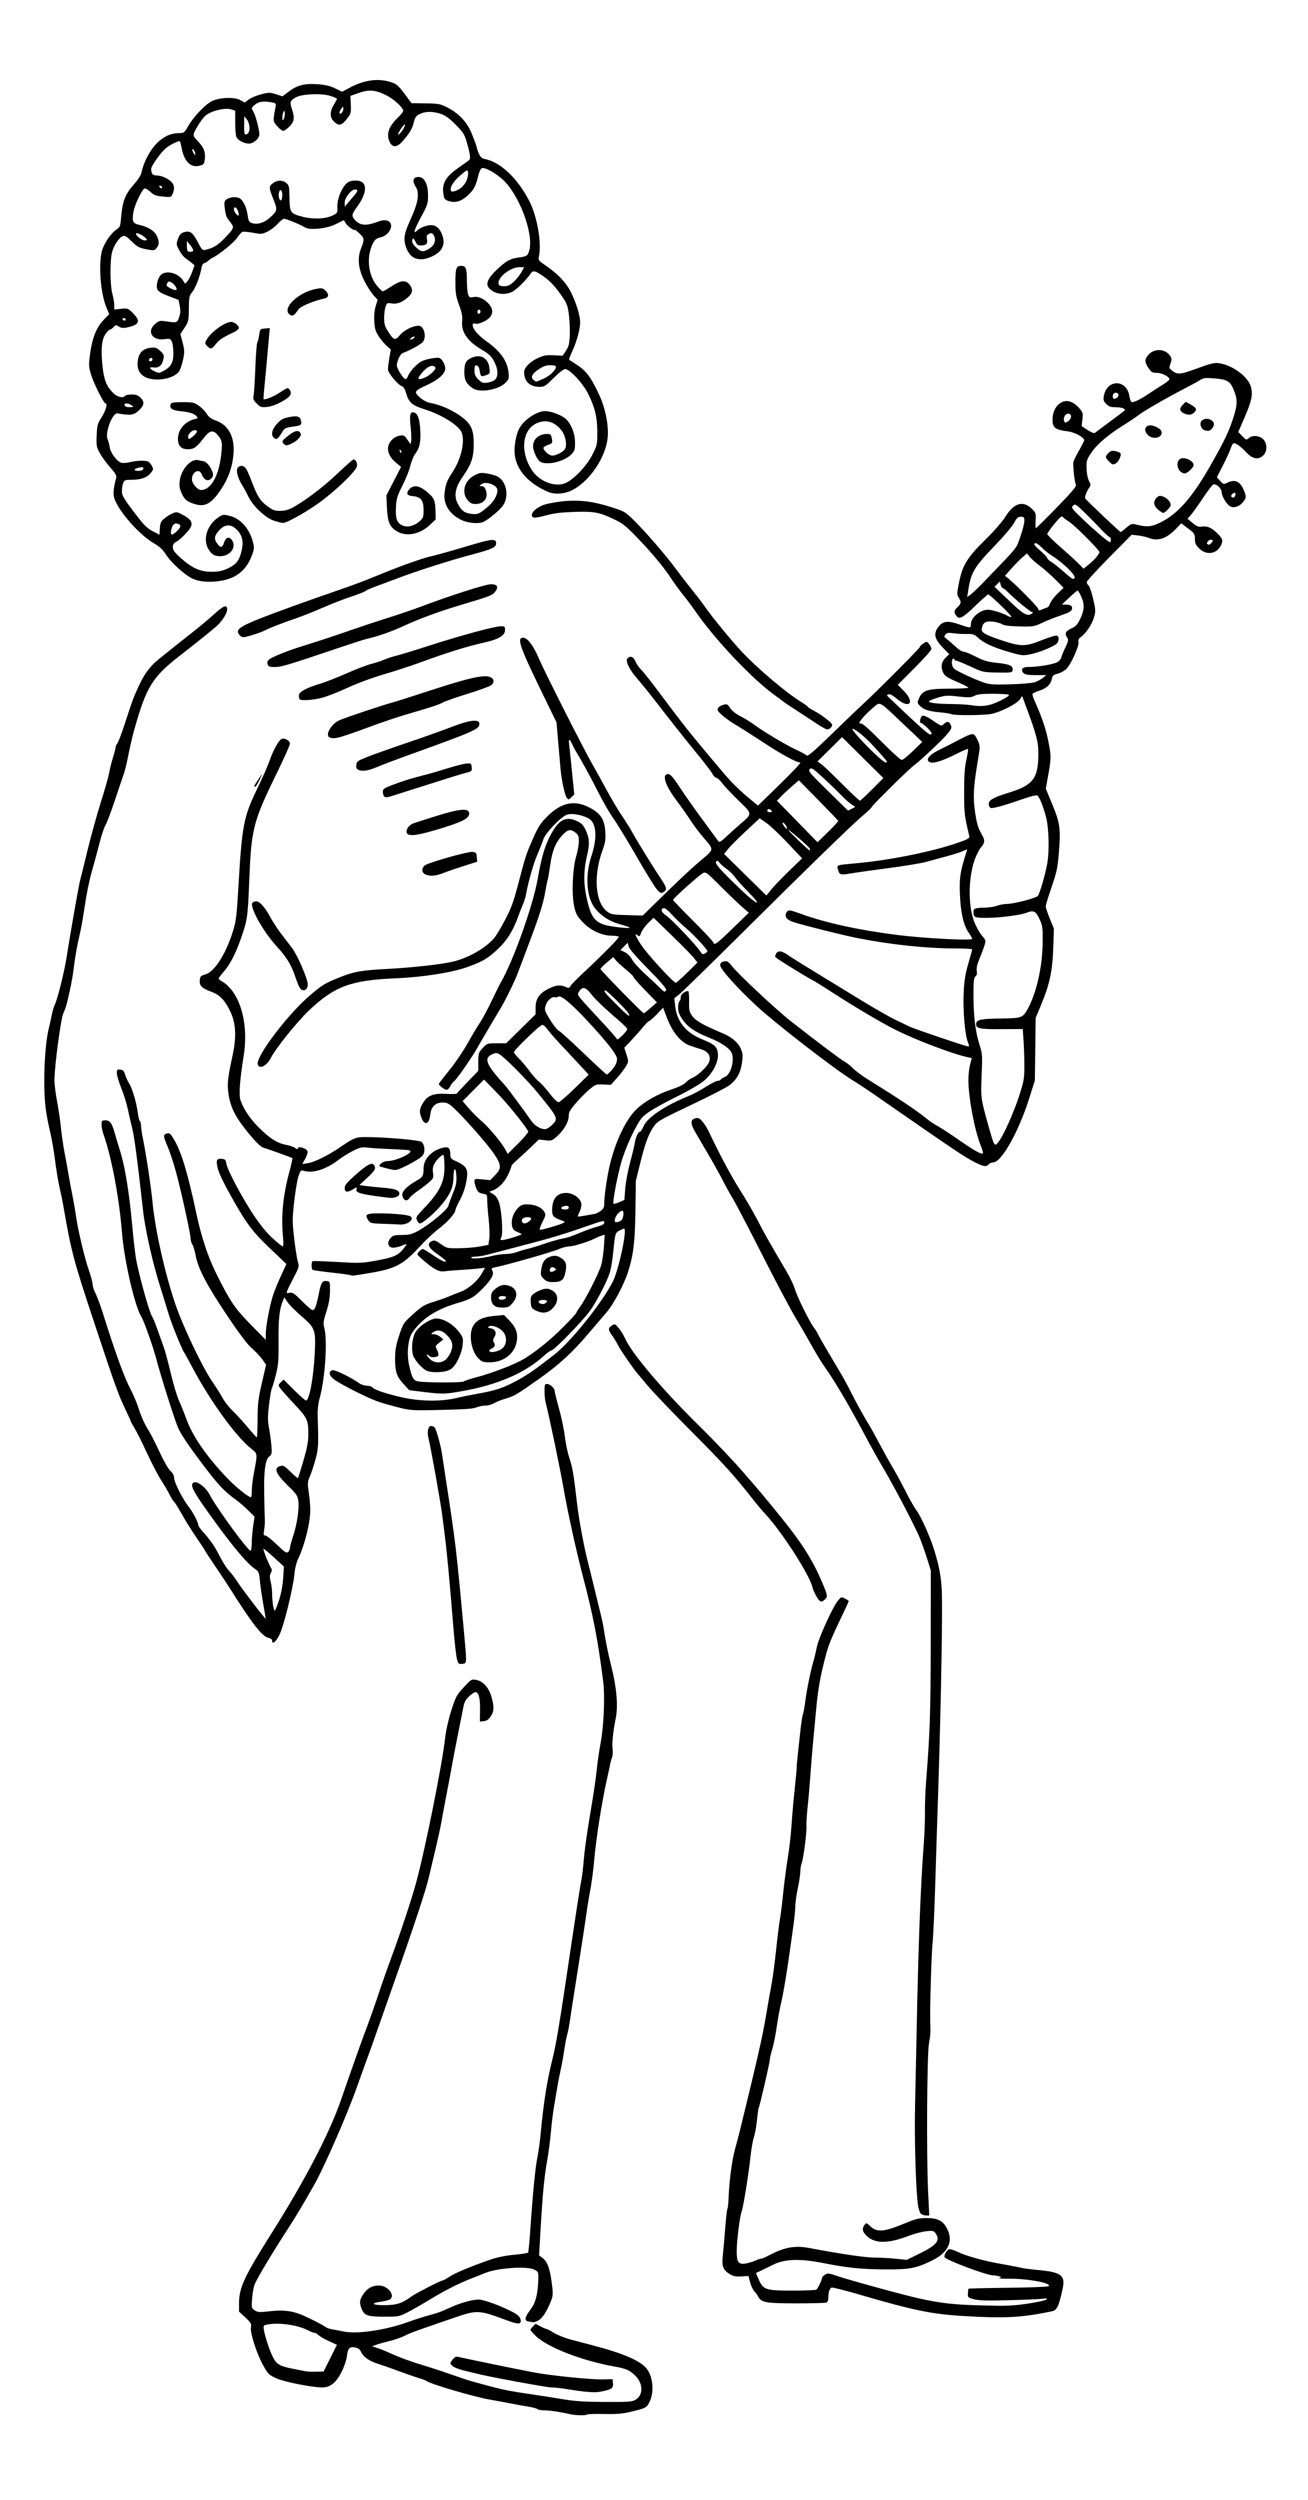 <?xml version="1.0" encoding="UTF-8" standalone="no"?>
<svg
   xmlns:dc="http://purl.org/dc/elements/1.1/"
   xmlns:cc="http://creativecommons.org/ns#"
   xmlns:rdf="http://www.w3.org/1999/02/22-rdf-syntax-ns#"
   xmlns:svg="http://www.w3.org/2000/svg"
   xmlns="http://www.w3.org/2000/svg"
   xmlns:sodipodi="http://sodipodi.sourceforge.net/DTD/sodipodi-0.dtd"
   xmlns:inkscape="http://www.inkscape.org/namespaces/inkscape"
   version="1.1"
   id="svg112"
   width="960"
   height="1834"
   viewBox="0 0 960 1834"
   sodipodi:docname="6.2_Brian_May.svg"
   inkscape:version="1.0.2-2 (e86c870879, 2021-01-15)">
  <defs
     id="defs116" />
  <sodipodi:namedview
     pagecolor="#ffffff"
     bordercolor="#666666"
     borderopacity="1"
     objecttolerance="10"
     gridtolerance="10"
     guidetolerance="10"
     inkscape:pageopacity="0"
     inkscape:pageshadow="2"
     inkscape:window-width="1920"
     inkscape:window-height="1001"
     id="namedview114"
     showgrid="false"
     inkscape:zoom="0.36396336"
     inkscape:cx="604.15864"
     inkscape:cy="988.33167"
     inkscape:window-x="-9"
     inkscape:window-y="-9"
     inkscape:window-maximized="1"
     inkscape:current-layer="svg112"
     inkscape:document-rotation="0" />
  <path
     style="fill:#000000;stroke-width:0.934"
     d="m 418.316,1770.993 c -7.513,-1.7 -14.743,-2.772 -18.73,-2.777 -2.338,0 -4.659,-0.414 -5.158,-0.913 -0.499,-0.499 -3.631,-1.334 -6.96,-1.854 -3.329,-0.521 -8.154,-1.387 -10.723,-1.925 -2.569,-0.538 -10.541,-2.015 -17.717,-3.282 -11.584,-2.045 -43.02,-11.301 -45.808,-13.487 -0.514,-0.403 -3.036,-1.367 -5.605,-2.143 -2.569,-0.776 -9.505,-3.188 -15.414,-5.36 -5.909,-2.172 -12.713,-4.556 -15.12,-5.297 -5.949,-1.831 -10.289,-4.877 -11.971,-8.399 -1.062,-2.225 -2.192,-3.068 -4.671,-3.483 -4.056,-0.68 -5.15,0.587 -5.888,6.821 -0.299,2.522 -2.035,7.549 -3.859,11.17 -3.946,7.836 -8.282,11.332 -14.058,11.335 -7.631,0.01 -27.89,-3.999 -33.806,-6.681 -5.45,-2.471 -6.096,-3.105 -9.616,-9.429 -4.843,-8.7 -9.797,-24.055 -9.019,-27.949 0.507,-2.536 0.047,-3.349 -4.097,-7.239 l -4.668,-4.383 0.012,-6.025 c 0.024,-11.522 3.783,-19.591 24.129,-51.8 24.361,-38.563 42.264,-72.968 50.768,-97.568 8.597,-24.867 14.51,-41.502 18.946,-53.302 2.414,-6.423 6.411,-17.773 8.881,-25.223 2.47,-7.45 6.44,-18.745 8.821,-25.099 6.114,-16.315 14.877,-42.673 18.212,-54.773 6.683,-24.252 19.478,-87.938 21.544,-107.231 0.54,-5.044 2.379,-13.194 4.443,-19.685 3.283,-10.327 3.903,-11.491 9.159,-17.191 5.542,-6.01 5.7,-6.102 9.285,-5.429 4.97,0.932 9.207,5.719 11.131,12.575 2.036,7.257 1.895,10.456 -0.627,14.211 -1.53,2.278 -2.949,3.255 -5.027,3.459 l -2.895,0.284 0.107,-8.692 c 0.108,-8.75 -1.001,-12.896 -3.448,-12.896 -0.652,0 -2.69,1.378 -4.529,3.062 -2.621,2.401 -3.55,4.165 -4.303,8.174 -0.528,2.812 -2.32,11.838 -3.982,20.059 -1.662,8.221 -3.602,18.31 -4.311,22.42 -0.709,4.11 -2.526,13.779 -4.037,21.486 -1.511,7.707 -3.202,16.745 -3.758,20.085 -0.556,3.34 -2.418,11.958 -4.138,19.151 -1.72,7.193 -4.034,16.977 -5.144,21.742 -2.135,9.167 -11.096,36.232 -25.278,76.347 -4.723,13.359 -10.41,29.544 -12.639,35.966 -2.229,6.423 -5.149,14.62 -6.49,18.217 -1.341,3.597 -5.131,14.106 -8.422,23.355 -7.177,20.168 -23.72,58.034 -31.018,70.998 -7.312,12.989 -13.865,23.957 -19.392,32.457 -11.313,17.398 -22.265,35.667 -24.445,40.777 -0.79,1.853 -1.668,6.58 -1.951,10.504 -0.499,6.927 -0.442,7.183 1.943,8.745 2.176,1.426 3.446,1.498 11.103,0.632 8.992,-1.017 14.917,-0.472 21.793,2.003 4.319,1.555 16.965,7.908 19.082,9.586 0.771,0.611 2.873,1.347 4.671,1.635 1.798,0.288 5.735,1.046 8.747,1.684 9.381,1.987 30.087,-0.982 45.902,-6.581 7.998,-2.832 13.107,-4.438 21.486,-6.757 2.055,-0.569 6.679,-2.414 10.276,-4.101 7.475,-3.505 16.461,-6.041 21.408,-6.041 3.6,0 16.339,4.682 24.78,9.108 3.681,1.93 5.274,3.376 5.772,5.241 1.034,3.867 -1.242,4.136 -9.394,1.109 -21.424,-7.954 -22.07,-7.988 -39.297,-2.098 -28.011,9.578 -32.084,11.06 -36.373,13.233 -2.457,1.245 -7.155,2.895 -10.438,3.666 -3.284,0.771 -7.645,1.99 -9.692,2.709 l -3.722,1.307 3.722,1.214 c 2.047,0.668 6.009,2.253 8.805,3.523 7.566,3.438 16.272,6.626 26.212,9.6 4.881,1.46 13.499,4.287 19.151,6.283 5.652,1.995 12.168,4.161 14.48,4.814 22.066,6.225 26.211,7.134 44.841,9.836 5.909,0.857 15.998,2.439 22.42,3.517 9.079,1.523 16.042,1.979 31.295,2.05 18.025,0.083 19.868,-0.06 22.692,-1.768 5.358,-3.239 5.375,-11.461 0.035,-17.017 -4.279,-4.453 -6.852,-5.623 -15.871,-7.219 -23.487,-4.156 -48.994,-14.043 -57.536,-22.302 -2.184,-2.111 -3.97,-4.172 -3.97,-4.578 0,-0.407 0.841,-1.581 1.869,-2.609 l 1.87,-1.869 3.488,1.869 c 1.919,1.028 3.868,1.87 4.333,1.87 0.465,0 2.993,1.322 5.619,2.938 2.626,1.616 8.347,3.877 12.715,5.025 4.367,1.148 10.673,2.796 14.013,3.663 24.435,6.346 37.156,11.837 41.666,17.983 4.217,5.748 5.219,16.223 2.203,23.041 -2.286,5.167 -2.793,5.469 -13.513,8.04 -6.773,1.625 -10.704,1.967 -20.276,1.764 -6.53,-0.138 -12.171,0.047 -12.534,0.409 -0.843,0.843 -8.237,0.668 -12.493,-0.294 z m -175.922,-41.068 4.89,-9.793 -5.784,-2.625 c -3.181,-1.444 -6.679,-3.467 -7.774,-4.496 -1.095,-1.029 -2.364,-1.766 -2.819,-1.639 -0.456,0.127 -2.602,-0.696 -4.769,-1.83 -7.611,-3.981 -21.579,-5.964 -30.06,-4.268 -2.788,0.558 -2.91,0.762 -2.375,3.97 0.849,5.088 4.126,14.969 6.616,19.943 2.646,5.286 5.054,6.672 14.879,8.562 4.074,0.784 8.247,1.613 9.275,1.842 1.028,0.229 4.38,0.351 7.45,0.272 l 5.581,-0.145 z m 186.665,24.563 c -2.055,-0.182 -7.489,-0.952 -12.075,-1.711 -4.586,-0.76 -10.145,-1.381 -12.353,-1.381 -3.617,0 -47.11,-8.051 -55.35,-10.246 -1.85,-0.493 -6.079,-1.536 -9.397,-2.318 -3.318,-0.782 -6.873,-2.262 -7.9,-3.289 -1.867,-1.867 -1.867,-1.868 0.111,-4.451 1.088,-1.421 2.497,-2.458 3.131,-2.305 2.266,0.548 31.392,6.607 39.184,8.152 4.367,0.866 11.888,2.361 16.712,3.321 11.692,2.329 42.729,5.497 51.483,5.256 l 7.006,-0.193 0.281,2.882 c 0.349,3.58 -0.837,4.564 -7.1,5.883 -4.859,1.024 -6.216,1.063 -13.733,0.399 z m -40.87,-51.405 c -3.594,-0.544 -3.303,-2.837 1.104,-8.703 3.777,-5.027 5.376,-10.978 5.764,-21.456 0.228,-6.16 0.155,-6.362 -2.851,-7.917 -5.424,-2.805 -27.493,-1.241 -36.503,2.586 -1.786,0.759 -5.769,2.344 -8.852,3.523 -9.58,3.665 -20.12,8.982 -31.295,15.786 -5.909,3.598 -13.476,7.915 -16.815,9.594 -5.822,2.926 -6.514,3.051 -16.815,3.019 -12.143,-0.036 -14.421,-0.816 -16.427,-5.618 -1.901,-4.548 -1.651,-6.854 1.185,-10.946 3.05,-4.402 6.47,-6.291 11.387,-6.291 6.462,0 12.13,6.897 8.288,10.086 -0.645,0.535 -3.674,1.322 -6.732,1.749 -8.236,1.15 -6.463,2.657 3.019,2.567 8.511,-0.081 12.628,-1.443 19.364,-6.403 3.103,-2.285 21.523,-11.735 22.874,-11.735 0.47,0 2.662,-1.197 4.871,-2.66 4.199,-2.781 14.982,-7.319 29.24,-12.305 5.734,-2.005 11.527,-3.233 18.217,-3.86 5.395,-0.506 10.06,-1.206 10.366,-1.556 0.306,-0.35 1.066,-8.204 1.689,-17.452 1.736,-25.794 3.659,-45.326 5.168,-52.499 0.752,-3.577 1.818,-11.305 2.367,-17.172 2.204,-23.543 4.683,-39.093 8.923,-55.976 2.127,-8.469 4.972,-25.065 9.29,-54.183 7.026,-47.382 10.853,-72.261 11.711,-76.136 0.455,-2.055 1.288,-9.202 1.851,-15.881 0.563,-6.679 2.672,-21.603 4.686,-33.163 2.014,-11.56 4.114,-25.643 4.667,-31.295 0.553,-5.652 1.85,-14.69 2.882,-20.085 2.323,-12.145 3.275,-34.205 1.936,-44.841 -3.835,-30.459 -7.296,-48.375 -15.068,-78.004 -4.741,-18.073 -11.552,-49.105 -14.046,-63.992 -1.98,-11.821 -11.318,-56.58 -13.056,-62.584 -0.52,-1.795 -0.945,-5.683 -0.945,-8.641 0,-4.755 0.216,-5.378 1.868,-5.378 2.245,0 5.605,3.143 5.605,5.244 0,0.829 1.434,6.609 3.186,12.845 1.752,6.236 3.678,15.462 4.278,20.502 0.601,5.04 2.078,12.062 3.283,15.604 2.319,6.817 3.215,12.097 5.627,33.152 1.401,12.223 5.198,32.573 8.28,44.374 0.738,2.826 2.858,11.444 4.711,19.151 1.853,7.707 3.959,16.325 4.681,19.151 0.722,2.826 1.586,7.03 1.92,9.342 1.202,8.311 3.42,19.312 5.675,28.16 3.887,15.248 5.018,29.05 3.121,38.084 -1.834,8.736 -2.834,18.411 -2.286,22.119 0.311,2.1 0.131,4.959 -0.399,6.354 -0.53,1.394 -1.177,3.744 -1.437,5.221 -0.26,1.478 -1.268,6.185 -2.238,10.462 -3.803,16.755 -8.014,43.535 -9.448,60.09 -0.579,6.679 -1.822,16.138 -2.763,21.019 -0.941,4.881 -2.213,12.658 -2.826,17.282 -0.613,4.624 -3.42,22.911 -6.237,40.637 -2.817,17.726 -5.531,35.172 -6.031,38.769 -0.5,3.597 -1.34,7.898 -1.866,9.559 -0.526,1.661 -1.529,6.916 -2.228,11.677 -0.699,4.762 -1.946,11.6 -2.772,15.197 -0.826,3.597 -1.927,9.272 -2.447,12.611 -0.52,3.34 -1.542,9.435 -2.27,13.546 -0.728,4.11 -1.759,12.518 -2.291,18.684 -0.532,6.166 -1.771,15.624 -2.754,21.019 -2.097,11.519 -3.312,24.202 -4.82,50.328 l -1.098,19.033 2.914,2.281 c 3.383,2.647 5.188,7.994 6.592,19.527 0.838,6.88 0.735,8.015 -1.14,12.611 -3.007,7.369 -6.077,11.916 -9.104,13.482 -1.466,0.758 -3.002,1.316 -3.413,1.239 -0.411,-0.077 -1.903,-0.315 -3.316,-0.529 z m 319.257,-4.045 c -24.011,-1.424 -36.867,-4.092 -78.756,-16.344 -9.405,-2.751 -17.666,-4.784 -18.358,-4.519 -1.467,0.563 -2.346,3.349 -2.364,7.494 -0.009,1.807 -0.581,3.154 -1.49,3.503 -0.813,0.312 -10.705,0.567 -21.983,0.567 -22.141,0 -25.795,-0.63 -27.961,-4.825 -0.619,-1.2 -1.976,-3.115 -3.015,-4.256 -1.039,-1.141 -2.406,-4.084 -3.037,-6.539 l -1.147,-4.464 -5.248,0.313 c -4.136,0.247 -5.947,-0.119 -8.547,-1.725 -4.962,-3.067 -5.912,-5.721 -5.012,-14.002 0.419,-3.853 1.214,-12.856 1.768,-20.006 0.554,-7.15 1.277,-13.437 1.608,-13.972 0.331,-0.535 0.682,-3.513 0.782,-6.618 0.401,-12.527 2.448,-28.655 4.638,-36.538 1.275,-4.589 2.986,-11.076 3.802,-14.416 12.825,-52.453 16.496,-68.566 18.941,-83.142 1.595,-9.505 3.518,-20.435 4.275,-24.289 0.756,-3.853 2.245,-15.138 3.307,-25.077 1.063,-9.939 2.322,-20.028 2.8,-22.42 0.477,-2.392 1.535,-10.865 2.351,-18.829 0.816,-7.964 2.33,-19.512 3.365,-25.663 1.035,-6.151 2.275,-17.027 2.755,-24.171 0.48,-7.143 1.556,-19.346 2.391,-27.118 0.835,-7.772 1.48,-14.761 1.433,-15.532 -0.047,-0.771 0.317,-4.974 0.809,-9.342 0.492,-4.367 1.35,-12.301 1.907,-17.63 0.557,-5.329 1.389,-10.679 1.849,-11.887 0.46,-1.209 1.264,-5.676 1.788,-9.928 0.982,-7.971 3.928,-22.293 6.106,-29.684 0.681,-2.312 1.736,-6.74 2.345,-9.84 1.263,-6.434 11.433,-28.85 15.273,-33.662 2.511,-3.147 2.618,-3.183 5.324,-1.784 1.518,0.785 2.761,1.639 2.761,1.897 0,0.258 -2.049,4.766 -4.554,10.018 -10.188,21.362 -10.603,22.476 -14.565,39.021 -2.183,9.118 -3.725,18.803 -4.686,29.427 -0.787,8.71 -1.869,20.25 -2.403,25.645 -0.534,5.395 -1.37,15.694 -1.858,22.887 -0.488,7.193 -1.414,17.913 -2.058,23.822 -0.644,5.909 -1.044,12.264 -0.888,14.123 0.35,4.189 -2.163,23.793 -3.502,27.313 -0.542,1.425 -0.985,4.182 -0.985,6.126 0,1.944 -0.834,7.487 -1.854,12.317 -1.02,4.831 -1.86,10.807 -1.868,13.28 -0.009,2.473 -0.648,8.989 -1.422,14.48 -0.774,5.491 -1.816,12.926 -2.317,16.523 -2.498,17.948 -4.924,32.496 -6.543,39.236 -0.988,4.11 -2.491,12.308 -3.34,18.217 -0.85,5.909 -2.334,13.265 -3.299,16.348 -0.965,3.083 -1.759,6.509 -1.766,7.613 -0.013,2.113 -7.338,33.899 -8.095,35.122 -0.241,0.391 -0.836,4.549 -1.322,9.24 -0.485,4.691 -1.52,10.407 -2.299,12.703 -0.779,2.295 -1.862,8.44 -2.407,13.655 -1.315,12.597 -5.27,37.227 -6.494,40.448 -1.382,3.636 -3.684,21.931 -3.684,29.284 0,7.978 1.232,9.805 6.164,9.137 2.005,-0.272 5.327,-1.241 7.382,-2.155 2.055,-0.914 4.081,-1.587 4.501,-1.496 0.42,0.091 3.153,-1.091 6.072,-2.626 10.932,-5.749 18.743,-7.136 29.13,-5.175 24.101,4.552 40.681,6.974 48.11,7.029 4.624,0.034 11.771,0.436 15.881,0.893 l 7.473,0.831 9.567,-4.694 c 12.561,-6.163 15.345,-9.643 11.783,-14.729 -1.408,-2.01 -1.997,-2.147 -6.997,-1.624 -3.003,0.314 -8.722,1.821 -12.709,3.349 -16.395,6.282 -26.194,5.894 -32.19,-1.275 -1.992,-2.382 -2.093,-4.294 -0.352,-6.665 1.298,-1.767 1.402,-1.746 4.058,0.791 5.06,4.833 10.004,4.435 25.761,-2.074 7.865,-3.249 10.179,-3.8 15.976,-3.8 7.961,0 11.838,2.02 14.765,7.693 4.82,9.341 1.008,17.527 -10.895,23.397 -11.725,5.782 -16.541,6.696 -34.683,6.585 -17.418,-0.107 -27.504,-1.144 -45.275,-4.656 -17.376,-3.434 -28.589,-3.024 -37.01,1.355 -0.967,0.503 -4.151,2.05 -7.075,3.438 l -5.317,2.524 2.092,4.821 c 3.248,7.486 5.11,8.09 24.89,8.075 8.992,-0.01 16.791,-0.322 17.331,-0.699 1.121,-0.783 4.155,-6.999 4.155,-8.513 0,-0.553 0.977,-1.645 2.172,-2.428 1.99,-1.304 2.752,-1.224 9.108,0.95 8.83,3.021 48.971,14.011 60.114,16.459 16.174,3.553 25.401,4.571 46.313,5.106 18.222,0.467 22.683,0.286 33.517,-1.357 6.874,-1.042 12.969,-2.389 13.546,-2.993 0.798,-0.836 0.157,-0.972 -2.689,-0.57 -2.055,0.29 -13.195,0.775 -24.756,1.078 -15.895,0.416 -22.158,0.25 -25.69,-0.681 -4.465,-1.177 -4.665,-1.367 -4.526,-4.319 0.079,-1.698 0.307,-3.249 0.505,-3.447 0.198,-0.198 13.165,-0.496 28.815,-0.663 15.65,-0.166 29.057,-0.677 29.794,-1.135 3.427,-2.13 -15.223,-5.691 -28.898,-5.517 -4.881,0.062 -8.056,-0.187 -7.056,-0.553 1.674,-0.613 1.637,-0.714 -0.467,-1.277 -1.257,-0.336 -3.173,-0.617 -4.257,-0.624 -4.628,-0.03 -34.149,-11.074 -35.517,-13.288 -0.743,-1.203 1.405,-5.164 3.168,-5.84 0.76,-0.292 3.539,0.51 6.174,1.783 6.623,3.197 19.587,6.803 32.322,8.991 5.893,1.012 12.199,2.229 14.013,2.704 1.814,0.475 8.023,1.294 13.798,1.82 15.976,1.456 19.228,3.983 17.192,13.361 -2.973,13.69 -4.146,16.072 -8.337,16.931 -22.089,4.529 -34.105,5.161 -64.195,3.376 z m -31.582,-75.112 c -0.745,-0.745 -1.673,-3.373 -2.061,-5.839 -1.601,-10.168 -2.76,-48.734 -2.199,-73.146 0.325,-14.13 0.867,-39.773 1.205,-56.985 1.201,-61.177 2.896,-105.423 5.173,-135.091 0.556,-7.249 0.951,-17.759 0.878,-23.355 -0.074,-5.596 0.312,-15.849 0.856,-22.785 2.836,-36.116 3.314,-50.399 3.376,-100.892 l 0.065,-53.715 -2.541,-8.182 c -1.398,-4.5 -3.838,-11.437 -5.422,-15.414 -3.215,-8.07 -19.471,-39.125 -27.257,-52.072 -2.781,-4.624 -9.195,-16.185 -14.254,-25.69 -10.63,-19.973 -21.248,-37.98 -27.594,-46.799 -2.439,-3.389 -6.855,-10.536 -9.812,-15.881 -2.958,-5.345 -8.53,-14.974 -12.381,-21.396 -3.852,-6.423 -14.924,-27.307 -24.604,-46.409 -9.68,-19.102 -19.288,-37.487 -21.349,-40.855 -2.061,-3.368 -5.285,-9.178 -7.164,-12.912 -1.879,-3.734 -6.367,-11.833 -9.974,-17.998 -3.607,-6.166 -8.205,-14.039 -10.218,-17.496 -4.061,-6.975 -4.065,-9.656 -0.014,-10.673 2.024,-0.508 2.91,-0.062 5.105,2.567 1.461,1.75 3.541,5.073 4.622,7.385 7.156,15.299 16.933,33.607 22.666,42.444 3.689,5.685 9.568,15.802 13.066,22.482 5.966,11.396 9.003,16.762 21.051,37.209 2.674,4.537 5.493,10.423 6.266,13.079 1.641,5.641 10.697,24.034 13.97,28.373 1.241,1.645 2.566,3.763 2.944,4.705 0.378,0.942 3.795,6.953 7.593,13.356 3.798,6.404 8.275,13.956 9.948,16.782 1.673,2.826 4.498,8.081 6.277,11.677 3.477,7.028 10.604,19.918 14.109,25.516 1.186,1.894 4.485,7.858 7.331,13.253 2.846,5.395 7.175,13.172 9.619,17.282 2.444,4.11 6.779,12.098 9.632,17.75 2.853,5.652 6.321,11.747 7.707,13.546 3.369,4.372 10.385,20.07 13.362,29.894 3.975,13.119 5.315,21.306 5.5,33.611 0.385,25.541 -1.172,98.846 -3.553,167.239 -0.206,5.909 -0.828,25.877 -1.382,44.374 -0.554,18.497 -1.446,37.834 -1.982,42.972 -0.854,8.192 -2.024,49.443 -1.656,58.386 0.282,6.85 0.198,8.131 -0.972,14.947 -1.463,8.521 -1.875,83.134 -0.601,109.066 l 0.837,17.049 h -2.405 c -1.323,0 -3.015,-0.61 -3.76,-1.355 z m -340.525,-407.067 c -0.572,-2.211 -1.689,-12.007 -2.481,-21.769 -3.053,-37.612 -4.802,-56.302 -6.512,-69.597 -0.76,-5.909 -1.559,-12.214 -1.775,-14.013 -0.997,-8.301 -8.514,-50.365 -10.071,-56.355 -1.211,-4.661 -0.267,-9.037 1.951,-9.037 0.924,0 2.106,0.525 2.628,1.168 1.123,1.384 4.524,13.599 5.267,18.917 0.287,2.055 1.561,10.463 2.83,18.684 7.1,45.971 7.707,51.063 13.249,111.168 2.302,24.962 2.336,24.232 -1.145,24.571 -2.708,0.264 -2.97,0.015 -3.941,-3.737 z m -135.621,-13.385 c 0,-0.83 -1.15,-1.655 -2.756,-1.976 -4.534,-0.907 -12.514,-11.196 -28.623,-36.905 -1.496,-2.387 -6.187,-9.447 -10.426,-15.69 -4.239,-6.242 -7.707,-11.541 -7.707,-11.775 0,-0.234 -2.68,-4.314 -5.956,-9.066 -3.276,-4.752 -8.13,-12.517 -10.787,-17.254 -2.657,-4.737 -5.24,-8.866 -5.74,-9.175 -0.5,-0.309 -1.953,-2.623 -3.23,-5.144 -1.277,-2.521 -4.156,-7.43 -6.398,-10.911 -2.242,-3.48 -6.895,-12.424 -10.34,-19.874 -3.445,-7.45 -7.494,-15.549 -8.998,-17.997 -1.504,-2.448 -2.734,-4.68 -2.734,-4.96 0,-0.28 -1.673,-4.013 -3.717,-8.296 -5.658,-11.855 -7.065,-15.758 -23.412,-64.968 -14.914,-44.895 -16.681,-51.594 -22.429,-85.011 -0.574,-3.34 -1.844,-9.499 -2.82,-13.687 -0.977,-4.188 -2.434,-13.016 -3.238,-19.618 -0.804,-6.602 -2.482,-16.207 -3.728,-21.345 -1.246,-5.138 -2.697,-12.904 -3.223,-17.258 -1.982,-16.388 -0.769,-45.745 2.414,-58.411 0.775,-3.083 1.776,-7.584 2.226,-10.003 0.45,-2.419 1.467,-5.782 2.261,-7.473 1.996,-4.253 6.847,-23.755 8.432,-33.904 2.622,-16.782 9.029,-53.328 9.908,-56.518 0.496,-1.798 2.99,-11.887 5.544,-22.42 2.553,-10.533 6.953,-26.433 9.776,-35.333 2.823,-8.9 5.587,-18.682 6.141,-21.736 0.554,-3.054 1.828,-8.123 2.831,-11.264 1.003,-3.141 1.824,-6.358 1.824,-7.15 0,-0.792 0.572,-2.103 1.272,-2.914 0.7,-0.811 3.05,-6.94 5.223,-13.619 5.813,-17.868 6.532,-19.821 10.375,-28.201 4.272,-9.316 8.441,-14.919 15.031,-20.201 2.749,-2.204 8.114,-6.508 11.921,-9.565 3.807,-3.057 10.113,-8.043 14.013,-11.08 3.9,-3.037 10.338,-8.446 14.305,-12.021 4.964,-4.471 7.69,-6.316 8.74,-5.913 3.189,1.224 -1.074,9.774 -7.64,15.326 -5.583,4.72 -14.75,12.053 -25.952,20.758 -20.335,15.803 -24.783,23.032 -33.617,54.633 -1.293,4.624 -3.234,12.973 -4.314,18.552 -1.08,5.58 -2.613,11.885 -3.407,14.013 -0.794,2.127 -3.667,10.594 -6.384,18.815 -2.717,8.221 -5.812,16.418 -6.877,18.217 -1.065,1.798 -3.042,7.684 -4.394,13.079 -1.352,5.395 -3.887,14.755 -5.632,20.801 -1.746,6.045 -4.053,17.186 -5.128,24.756 -1.074,7.57 -2.755,17.127 -3.734,21.238 -1.983,8.325 -3.363,16.16 -4.69,26.624 -0.83,6.546 -2.37,14.322 -4.81,24.289 -0.566,2.312 -1.755,5.675 -2.643,7.473 -1.787,3.62 -6.502,39.057 -6.498,48.826 0,3.203 0.855,10.214 1.897,15.581 1.042,5.366 2.309,13.984 2.815,19.151 0.506,5.167 1.731,13.597 2.721,18.735 0.99,5.138 2.249,12.074 2.798,15.414 0.549,3.34 1.842,10.276 2.874,15.414 1.032,5.138 2.277,12.284 2.767,15.881 1.336,9.798 6.317,30.732 9.414,39.564 1.505,4.291 2.736,8.919 2.736,10.283 0,1.365 0.965,4.37 2.145,6.678 1.18,2.308 3.467,8.4 5.082,13.538 9.453,30.065 16.027,48.168 20.523,56.518 2.075,3.853 4.91,10.67 6.301,15.148 1.39,4.478 4.098,10.574 6.016,13.546 1.918,2.972 5.9,10.658 8.85,17.081 3.107,6.767 6.521,12.752 8.117,14.233 1.807,1.676 2.755,3.471 2.755,5.216 0,3.096 6.425,15.768 10.743,21.188 3.056,3.837 7.006,11.388 7.006,13.394 0,0.62 1.591,2.904 3.537,5.077 4.923,5.497 7.932,9.713 10.819,15.16 4.496,8.48 6.095,11.016 8.784,13.931 1.463,1.586 3.823,4.71 5.245,6.942 3.604,5.658 21.13,28.543 21.112,27.569 -0.009,-0.439 -0.826,-5.265 -1.819,-10.725 -0.993,-5.46 -2.089,-13.026 -2.437,-16.815 -0.606,-6.601 -0.777,-6.991 -4.094,-9.336 -6.292,-4.448 -18.018,-18.748 -34.943,-42.615 -9.244,-13.036 -11.434,-17.06 -10.543,-19.38 1.433,-3.734 9.441,1.424 12.947,8.339 4.442,8.763 27.773,40.688 29.734,40.688 0.492,0 0.894,-2.505 0.894,-5.567 0,-3.062 0.463,-8.68 1.029,-12.484 l 1.029,-6.917 -4.568,-4.565 c -2.512,-2.511 -6.589,-6.036 -9.06,-7.834 -9.172,-6.677 -13.312,-11.163 -26.389,-28.594 -8.872,-11.827 -14.313,-20.024 -16.12,-24.289 -2.767,-6.529 -12.309,-36.683 -15.931,-50.344 -2.397,-9.038 -9.175,-28.223 -10.904,-30.862 -4.829,-7.369 -12.735,-41.58 -14.349,-62.089 -1.986,-25.233 -7.665,-55.413 -13.512,-71.816 -0.802,-2.248 -1.457,-5.506 -1.457,-7.24 0,-2.874 0.245,-3.152 2.781,-3.152 3.396,0 4.902,2.103 7.023,9.809 0.849,3.083 2.551,8.758 3.784,12.611 3.494,10.921 6.686,30.333 8.783,53.405 1.056,11.621 2.513,24.012 3.237,27.535 2.971,14.447 9.863,38.659 11.626,40.84 0.474,0.586 2.132,4.639 3.685,9.006 1.553,4.367 3.666,10.253 4.695,13.079 1.029,2.826 3.355,11.458 5.168,19.182 1.813,7.724 4.552,16.845 6.088,20.268 1.536,3.423 3.873,9.221 5.195,12.883 4.721,13.087 14.565,27.429 29.936,43.615 6.312,6.647 15.77,14.285 17.689,14.285 0.298,0 0.557,-2.207 0.575,-4.904 0.018,-2.697 0.672,-8.268 1.454,-12.378 2.86,-15.037 2.905,-14.536 -1.65,-18.163 -11.596,-9.233 -30.296,-35.043 -43.692,-60.308 -2.724,-5.138 -5.268,-9.762 -5.653,-10.276 -1.724,-2.302 -9.398,-21.344 -11.67,-28.96 -1.38,-4.624 -3.944,-12.91 -5.699,-18.413 -5.792,-18.166 -11.306,-42.574 -12.936,-57.256 -4.033,-36.328 -6.349,-53.818 -7.981,-60.255 -0.977,-3.853 -2.432,-10.183 -3.233,-14.066 -0.801,-3.883 -2.928,-10.708 -4.726,-15.167 -1.798,-4.459 -3.269,-9.402 -3.269,-10.985 0,-2.583 0.261,-2.848 2.544,-2.583 2.003,0.233 2.748,0.995 3.503,3.583 0.527,1.808 1.874,4.751 2.993,6.54 2.361,3.775 5.474,14.408 6.409,21.896 0.357,2.861 1.021,5.43 1.475,5.711 0.454,0.28 0.825,1.734 0.825,3.231 0,1.496 0.621,5.781 1.38,9.52 2.434,11.99 5.98,35.435 7.033,46.502 1.945,20.433 8.967,51.858 16.742,74.92 5.43,16.107 19.947,46.53 27.261,57.132 2.77,4.015 6.178,9.424 7.572,12.019 1.395,2.596 4.769,6.869 7.497,9.496 2.728,2.627 7.672,8.034 10.986,12.016 3.314,3.982 6.246,7.239 6.516,7.239 0.27,-8e-4 0.525,-5.991 0.568,-13.312 0.068,-11.559 0.483,-15.064 3.155,-26.635 l 3.076,-13.324 -2.678,-3.864 c -1.473,-2.125 -4.885,-5.77 -7.584,-8.099 -3.367,-2.907 -9.052,-10.401 -18.122,-23.886 -14.91,-22.17 -21.476,-34.635 -23.243,-44.126 -0.657,-3.527 -1.764,-7.242 -2.461,-8.255 -0.697,-1.013 -1.267,-2.903 -1.267,-4.198 0,-3.389 -7.057,-35.559 -10.78,-49.147 -1.742,-6.356 -4.443,-14.554 -6.002,-18.218 -3.239,-7.612 -3.413,-8.847 -1.357,-9.636 2.535,-0.973 2.96,-0.686 5.741,3.87 5.469,8.961 10.155,24.355 16.562,54.416 3.737,17.531 8.461,31.789 14.687,44.323 10.043,20.219 13.505,25.333 25.29,37.358 l 10.977,11.2 v -4.355 c 0,-5.553 3.203,-22.224 5.62,-29.248 1.022,-2.97 3.585,-9.15 5.696,-13.733 l 3.838,-8.333 -11.85,-11.278 C 186.163,904.416 181.398,898.261 172.381,882.469 c -8.048,-14.094 -11.746,-21.643 -12.714,-25.95 -1.213,-5.398 -0.564,-6.777 3.025,-6.426 2.522,0.246 2.976,0.715 3.434,3.553 0.753,4.663 11.394,24.715 19.967,37.626 4.832,7.278 9.548,13.048 13.931,17.049 3.644,3.326 7.012,6.047 7.484,6.047 0.497,0 0.601,-2.654 0.247,-6.306 -1.561,-16.12 -0.136,-30.744 4.781,-49.041 1.345,-5.008 2.27,-9.245 2.054,-9.417 -0.65,-0.516 -18.898,-7.074 -21.412,-7.695 -3.3,-0.815 -16.533,-16.664 -20.797,-24.908 -2.423,-4.685 -3.853,-9.042 -4.604,-14.03 -1.174,-7.798 -0.805,-11.375 3.017,-29.198 2.812,-13.117 2.313,-23.042 -1.577,-31.356 -4.056,-8.667 -7.813,-12.581 -14.371,-14.973 -6.765,-2.467 -8.604,-4.358 -8.209,-8.443 0.264,-2.731 0.743,-3.223 4.035,-4.142 6.834,-1.908 15.114,-14.936 20.444,-32.17 2.129,-6.882 2.64,-11.116 3.84,-31.762 2.621,-45.113 3.845,-51.618 13.444,-71.474 4.061,-8.399 8.278,-17.929 9.372,-21.177 2.398,-7.121 6.5,-14.73 8.657,-16.059 2.103,-1.296 6.367,0.961 6.367,3.37 0,0.976 -4.035,10.049 -8.966,20.161 -18.278,37.481 -19.351,41.646 -20.931,81.254 -1.035,25.946 -1.359,28.145 -6.156,41.728 -4.018,11.377 -7.945,18.897 -12.676,24.272 -1.972,2.24 -3.585,4.438 -3.585,4.884 0,0.447 1.511,1.626 3.357,2.62 1.847,0.994 5.005,4.109 7.02,6.922 7.903,11.036 10.929,29.006 7.97,47.321 -2.783,17.225 -3.611,28.236 -2.408,32.011 2.004,6.286 6.752,13.542 12.96,19.808 8.294,8.371 13.819,11.962 20.352,13.226 2.97,0.575 6.091,1.64 6.937,2.367 1.196,1.028 1.625,1.061 1.93,0.147 0.607,-1.82 6.713,0.235 7.13,2.4 0.184,0.956 -0.611,3.422 -1.768,5.48 l -2.103,3.741 4.11,-0.625 c 4.907,-0.746 14.587,-5.527 23.482,-11.596 10.435,-7.121 11.645,-7.593 19.397,-7.566 13.839,0.049 38.947,2.22 40.491,3.502 2.372,1.968 2.913,7.002 1.057,9.834 -1.722,2.628 -17.086,10.839 -20.282,10.839 -1.616,0 -5.445,-0.866 -10.884,-2.462 -2.39,-0.701 1.747,-4.078 4.995,-4.078 6.809,0 20.245,-6.508 16.278,-7.884 -0.712,-0.247 -6.76,-0.658 -13.439,-0.914 -6.679,-0.256 -14.382,-0.735 -17.117,-1.066 -4.362,-0.528 -5.681,-0.248 -10.743,2.276 -3.174,1.582 -8.293,4.786 -11.376,7.119 -8.757,6.627 -18.321,9.567 -24.787,7.621 -2.187,-0.658 -2.485,-0.372 -3.937,3.775 -0.864,2.468 -2.278,10.794 -3.143,18.501 -1.456,12.981 -1.462,14.976 -0.073,27.091 0.825,7.193 2.021,14.854 2.66,17.024 1.124,3.822 1.036,4.183 -2.841,11.587 -2.2,4.203 -4.371,8.615 -4.823,9.804 -0.755,1.984 -0.614,2.121 1.713,1.67 2.178,-0.423 3.45,0.435 9.049,6.102 3.583,3.627 7.036,6.594 7.674,6.594 1.742,0 2.727,-2.458 4.492,-11.21 1.836,-9.11 2.65,-10.479 5.996,-10.09 2.363,0.275 2.414,0.434 2.373,7.287 -0.031,4.989 -0.788,9.341 -2.631,15.115 -2.213,6.93 -2.444,8.627 -1.597,11.677 2.564,9.235 0.711,37.419 -3.429,52.147 -0.893,3.178 -1.494,8.234 -1.388,11.677 0.699,22.653 0.602,24.746 -1.517,32.652 -1.164,4.343 -3.009,9.97 -4.099,12.503 -1.841,4.28 -1.904,5.148 -0.879,12.237 0.607,4.197 1.103,9.769 1.103,12.383 0,9.445 -4.093,26.056 -8.852,35.919 -1.288,2.669 -2.419,7.237 -2.795,11.284 -0.96,10.334 -7.68,37.761 -10.88,44.401 -2.609,5.415 -5.499,7.735 -5.499,4.414 z m 5.08,-29.573 c 1.525,-4.727 2.679,-10.89 3.024,-16.152 l 0.559,-8.509 -7.299,-6.726 c -4.015,-3.699 -7.489,-6.536 -7.722,-6.303 -0.471,0.47 4.323,12.422 5.738,14.304 0.595,0.792 0.493,1.962 -0.299,3.443 -0.938,1.752 -0.969,3.166 -0.141,6.454 0.583,2.316 1.06,6.067 1.06,8.337 0,5.749 1.047,12.795 1.902,12.795 0.392,0 1.823,-3.439 3.179,-7.643 z m 7.998,-38.226 c 0,-0.954 1.019,-4.791 2.265,-8.527 2.945,-8.831 4.711,-20.708 3.891,-26.173 -0.569,-3.793 -1.47,-5.127 -7.226,-10.693 -9.52,-9.207 -11.191,-13.532 -5.753,-14.897 1.912,-0.48 3.187,0.282 7.347,4.391 2.769,2.734 5.187,4.786 5.373,4.559 0.187,-0.227 1.958,-5.877 3.937,-12.557 2.605,-8.793 3.613,-13.949 3.654,-18.684 0.098,-11.326 -0.507,-12.677 -10.39,-23.191 -4.914,-5.228 -9.579,-10.478 -10.368,-11.668 -1.325,-1.999 -1.281,-2.315 0.585,-4.181 l 2.018,-2.018 7.724,7.684 c 4.248,4.226 8.185,7.684 8.749,7.684 2.46,0 5.563,-16.906 6.428,-35.032 0.8,-16.761 0.272,-18.207 -9.828,-26.878 -4.367,-3.75 -8.963,-8.388 -10.212,-10.308 l -2.271,-3.491 -1.121,2.666 c -2.492,5.926 -3.289,13.325 -3.144,29.18 0.129,14.159 -0.134,17.531 -1.934,24.756 -1.146,4.601 -2.478,9.115 -2.961,10.033 -0.483,0.917 -1.432,6.43 -2.109,12.249 -1.027,8.83 -1.022,11.687 0.033,17.264 0.695,3.675 1.477,9.477 1.737,12.894 0.408,5.349 0.229,6.382 -1.287,7.444 -3.138,2.198 -4.284,9.794 -4.033,26.719 0.128,8.606 0.333,17.434 0.455,19.618 0.123,2.184 -0.097,5.757 -0.489,7.941 -0.606,3.382 -0.478,3.97 0.863,3.97 0.866,0 4.659,2.99 8.429,6.645 5.721,5.548 7.083,6.455 8.245,5.491 0.765,-0.635 1.391,-1.935 1.391,-2.889 z m 386.388,35.36 c -1.271,-2.184 -2.598,-5.231 -2.948,-6.773 -2.065,-9.082 -23.088,-41.567 -35.065,-54.183 -1.951,-2.055 -5.57,-6.343 -8.042,-9.528 -13.136,-16.929 -21.702,-26.405 -45.006,-49.792 -14.079,-14.13 -28.708,-29.401 -32.51,-33.936 -3.801,-4.535 -7.336,-8.739 -7.854,-9.342 -3.14,-3.65 -12.173,-16.777 -13.962,-20.288 -1.166,-2.289 -3.048,-5.423 -4.183,-6.965 -3.356,-4.56 -3.49,-5.887 -0.773,-7.667 2.409,-1.578 2.474,-1.558 5.188,1.633 1.511,1.777 3.702,5.333 4.867,7.902 5.104,11.251 27.875,38.016 54.837,64.459 9.954,9.762 24.191,24.758 31.638,33.324 12.45,14.321 15.744,18.244 28.047,33.397 14.813,18.246 23.08,31.305 29.776,47.038 4.347,10.214 4.476,11.012 2.119,13.146 -2.573,2.328 -3.599,1.923 -6.129,-2.424 z M 294.07,1032.9 c -4.367,-1.062 -11.238,-2.975 -15.268,-4.25 -8.289,-2.624 -30.546,-13.884 -34.554,-17.479 -3.015,-2.706 -3.006,-5.576 0.019,-6.009 1.966,-0.281 14.063,5.685 19.15,9.444 1.381,1.021 4.025,1.901 5.874,1.956 1.849,0.055 3.667,0.594 4.04,1.198 1.02,1.653 9.692,4.6 21.372,7.264 13.299,3.033 28.888,3.273 40.06,0.618 4.08,-0.97 11.621,-2.502 16.76,-3.405 12.529,-2.202 18.661,-4.32 28.778,-9.938 7.737,-4.296 12.421,-7.567 26.338,-18.392 12.24,-9.521 34.778,-37.536 43.022,-53.479 4.477,-8.658 10.95,-39.139 8.311,-39.139 -0.282,0 -1.748,0.638 -3.256,1.418 -3.159,1.633 -3.294,2.097 -4.639,15.864 -0.552,5.652 -1.678,12.378 -2.502,14.947 -2.3,7.171 -9.88,21.755 -14.712,28.31 -5.694,7.722 -25.394,27.977 -27.958,28.745 -1.102,0.33 -3.475,1.968 -5.274,3.639 -15.175,14.102 -38.337,23.419 -68.745,27.656 -5.033,0.701 -9.488,0.569 -18.571,-0.55 l -11.949,-1.473 -4.046,-4.394 c -5.222,-5.671 -6.396,-9.16 -6.35,-18.874 0.03,-6.353 0.633,-9.745 3.019,-16.965 2.938,-8.892 3.09,-9.122 10.302,-15.624 6.505,-5.865 8.194,-6.871 15.163,-9.039 4.314,-1.342 9.104,-3.021 10.645,-3.731 1.541,-0.71 5.304,-2.206 8.36,-3.325 6.325,-2.315 12.956,-7.986 16.303,-13.941 l 2.199,-3.912 -5.491,0.609 c -3.02,0.335 -8.854,0.793 -12.964,1.019 -4.11,0.225 -9.155,0.657 -11.21,0.96 -4.116,0.606 -7.944,-1.45 -16.348,-8.778 -4.18,-3.645 -4.194,-3.677 -2.424,-5.638 0.979,-1.085 2.211,-1.973 2.738,-1.973 0.527,0 3.999,2.102 7.715,4.671 3.716,2.569 7.529,4.656 8.472,4.637 1.91,-0.037 0.989,-0.913 -7.159,-6.814 -4.982,-3.608 -5.899,-6.645 -2.478,-8.204 2.03,-0.925 2.871,-0.663 6.709,2.093 4.282,3.074 4.606,3.149 13.39,3.076 4.951,-0.041 11.82,-0.61 15.265,-1.265 l 6.263,-1.191 0.661,-4.34 c 0.364,-2.387 0.173,-8.773 -0.424,-14.192 -0.597,-5.419 -1.085,-11.783 -1.085,-14.142 0,-4.181 -0.085,-4.306 -3.341,-4.917 -2.654,-0.498 -3.614,-1.281 -4.671,-3.811 -0.732,-1.751 -1.33,-4.098 -1.33,-5.215 0,-1.931 0.285,-2.002 5.75,-1.43 l 5.75,0.601 3.592,-3.664 c 4.892,-4.99 4.755,-7.557 -0.846,-15.834 -4.662,-6.889 -21.296,-25.807 -29.162,-33.165 -3.898,-3.646 -5.205,-4.323 -8.346,-4.323 -5.458,0 -8.543,2.989 -9.194,8.906 -0.763,6.937 -3.95,8.282 -6.3,2.658 -1.936,-4.634 -1.786,-6.56 0.862,-11.079 3.304,-5.638 7.726,-7.388 17.273,-6.835 4.12,0.238 7.607,0.117 7.75,-0.271 0.143,-0.387 3.728,-4.292 7.966,-8.678 l 7.707,-7.973 v -6.594 c 0,-6.207 0.188,-6.799 3.199,-10.084 3.151,-3.436 3.307,-3.489 10.216,-3.489 h 7.016 l 10.803,-10.651 10.803,-10.651 v -4.858 c 0,-6.461 2.673,-10.43 9.277,-13.776 5.545,-2.809 8.906,-3.183 12.776,-1.42 2.211,1.008 2.649,0.927 3.547,-0.655 0.563,-0.993 3.967,-4.551 7.564,-7.908 15.344,-14.322 28.385,-27.503 27.934,-28.233 -0.267,-0.432 -2.559,-0.786 -5.092,-0.786 -7.233,0 -15.454,-3.78 -21.224,-9.758 -4.207,-4.359 -5.093,-5.943 -6.387,-11.43 -2.047,-8.68 -1.305,-27.946 1.433,-37.195 1.064,-3.595 1.935,-8.504 1.935,-10.909 0,-3.611 -0.429,-4.71 -2.461,-6.309 -3.413,-2.685 -5.391,-2.432 -8.951,1.146 -5.468,5.494 -8.09,11.656 -9.631,22.633 -0.773,5.505 -1.581,10.294 -1.796,10.642 -0.215,0.348 -1.056,4.465 -1.869,9.148 -1.559,8.987 -4.449,17.995 -13.123,40.907 -2.918,7.707 -5.93,15.694 -6.694,17.749 -2.306,6.204 -8.583,19.24 -12.37,25.69 -1.961,3.34 -6.201,10.486 -9.423,15.881 -3.222,5.395 -6.875,11.658 -8.118,13.918 -3.612,6.569 -15.292,23.378 -17.148,24.677 -0.933,0.653 -2.215,2.326 -2.848,3.717 -0.634,1.391 -1.846,2.529 -2.694,2.529 -1.484,0 -5.631,-3.218 -5.631,-4.369 0,-0.308 3.39,-4.706 7.534,-9.774 4.144,-5.068 10.188,-13.943 13.432,-19.723 3.244,-5.779 7.376,-12.692 9.184,-15.361 1.807,-2.669 5.648,-9.816 8.535,-15.881 2.887,-6.065 5.87,-12.079 6.63,-13.363 8.949,-15.135 23.645,-56.153 27.11,-75.669 2.85,-16.054 5.027,-23.718 8.965,-31.557 6.173,-12.289 11.695,-15.422 20.052,-11.376 3.636,1.76 4.71,2.926 6.57,7.131 2.567,5.805 2.743,9.66 0.812,17.849 -3.088,13.099 -2.731,23.628 1.286,37.884 2.18,7.739 5.364,11.371 11.587,13.219 4.864,1.445 19.273,3.004 18.332,1.984 -0.312,-0.339 -3.666,-1.474 -7.454,-2.524 -7.288,-2.02 -13.487,-6.009 -17.867,-11.497 -6.437,-8.067 -7.539,-24.011 -2.673,-38.657 4.551,-13.698 3.598,-24.526 -2.427,-27.577 -5.036,-2.55 -12.095,-3.719 -15.556,-2.577 -4.434,1.463 -15.897,13.49 -17.415,18.271 -0.652,2.055 -2.603,7.003 -4.335,10.996 -2.895,6.674 -6.735,20.162 -8.287,29.107 -0.35,2.018 -1.393,5.382 -2.317,7.473 -0.924,2.092 -2.424,5.905 -3.334,8.474 -3.65,10.31 -8.017,17.499 -14.305,23.548 -7.742,7.447 -11.734,9.849 -23.151,13.93 -11.396,4.073 -32.92,7.449 -52.67,8.262 -32.628,1.342 -44.93,5.892 -63.39,23.444 -9.143,8.693 -24.437,27.679 -28.132,34.923 -3.05,5.979 -8.604,8.69 -9.645,4.708 -1.499,-5.73 22.561,-37.358 38.755,-50.945 9.172,-7.695 10.348,-8.397 21.861,-13.038 10.041,-4.048 15.502,-4.987 34.946,-6.006 17.758,-0.931 38.91,-3.284 47.507,-5.285 11.538,-2.685 24.496,-10.108 30.624,-17.543 1.478,-1.793 5.072,-7.807 7.987,-13.365 4.164,-7.94 6.115,-13.21 9.103,-24.586 5.673,-21.598 6.141,-23.089 10.207,-32.487 4.894,-11.314 6.552,-13.887 12.69,-19.692 9.735,-9.207 19.08,-10.943 29.597,-5.499 8.32,4.307 11.23,8.676 11.811,17.73 0.375,5.841 0.06,7.925 -2.093,13.837 -6.807,18.693 -5.288,38.274 3.478,44.85 2.77,2.078 4.059,2.307 14.567,2.591 l 11.529,0.312 13.694,-13.416 c 14.675,-14.376 23.086,-22.184 30.796,-28.589 7.644,-6.349 7.652,-6.494 0.774,-14.382 -3.274,-3.755 -7.846,-9.77 -10.16,-13.367 -2.314,-3.597 -7.117,-10.427 -10.673,-15.179 -8.238,-11.009 -10.625,-19.02 -5.616,-18.849 1.517,0.052 3.614,2.485 8.253,9.575 3.421,5.228 10.871,15.812 16.557,23.519 5.686,7.707 10.874,14.778 11.53,15.713 1.105,1.576 1.587,1.336 6.569,-3.27 2.957,-2.733 7.507,-6.819 10.111,-9.078 8.779,-7.616 8.837,-7.009 -1.662,-17.204 -5.035,-4.889 -10.415,-10.596 -11.957,-12.683 -1.541,-2.087 -3.433,-3.814 -4.204,-3.837 -0.771,-0.023 -2.032,-1.278 -2.803,-2.789 -0.771,-1.511 -5.605,-7.882 -10.743,-14.159 -9.806,-11.98 -17.898,-22.185 -31.746,-40.039 -4.583,-5.909 -10.336,-13.018 -12.784,-15.798 -5.636,-6.402 -8.794,-12.784 -7.248,-14.647 2.007,-2.418 4.492,-1.518 6.039,2.186 0.805,1.927 2.668,4.605 4.142,5.951 1.473,1.347 8.872,10.805 16.442,21.019 7.569,10.214 17.782,23.405 22.695,29.314 19.604,23.579 22.264,26.716 27.081,31.938 2.752,2.983 8.261,8.12 12.244,11.415 l 7.242,5.991 16.248,-15.793 c 8.937,-8.686 15.618,-15.795 14.847,-15.798 -2.839,-0.011 -13.747,-5.911 -26.55,-14.362 -7.234,-4.775 -16.136,-10.444 -19.783,-12.597 -7.684,-4.538 -14.389,-10.023 -14.389,-11.771 0,-1.61 1.792,-3.022 4.79,-3.774 2.068,-0.519 2.739,-0.136 4.366,2.494 1.183,1.912 4.014,4.185 7.36,5.91 2.991,1.541 7.54,4.334 10.109,6.206 7.621,5.552 23.793,15.199 31.062,18.528 3.725,1.706 7.201,3.617 7.723,4.246 0.705,0.849 5.457,-3.236 18.45,-15.863 9.625,-9.354 20.022,-19.309 23.105,-22.122 9.762,-8.91 41.571,-40.868 41.571,-41.766 0,-0.474 1.126,-1.599 2.502,-2.5 2.432,-1.594 2.549,-1.581 4.204,0.463 0.936,1.156 1.702,2.786 1.702,3.621 0,0.835 -5.559,7.089 -12.354,13.898 l -12.354,12.379 4.413,4.481 c 8.507,8.637 4.116,13.535 -5.138,5.732 -2.962,-2.497 -5.065,-3.619 -6.065,-3.235 -1.323,0.508 -1.35,0.76 -0.197,1.856 28.787,27.393 31.694,29.83 31.694,26.565 0,-1.273 -6.285,-7.35 -7.602,-7.35 -1.605,0 -0.449,-5.101 1.227,-5.419 0.861,-0.163 3.33,0.884 5.485,2.327 8.516,5.703 8.054,5.529 10.008,3.761 2.435,-2.203 3.815,-2.012 5.051,0.702 0.929,2.039 0.655,2.789 -2.375,6.486 -3.741,4.566 -19.851,19.733 -24.952,23.492 -3.849,2.837 -30.749,29.423 -30.749,30.391 0,0.376 -3.048,3.274 -6.773,6.441 -8.454,7.187 -38.544,36.451 -90.306,87.826 -22.001,21.837 -41.739,41.093 -43.862,42.793 l -3.861,3.09 0.557,5.317 c 1.248,11.915 8.052,20.2 20.62,25.108 4.487,1.752 7.968,3.768 9.081,5.259 4.23,5.665 0.617,16.686 -8.013,24.445 -2.659,2.391 -10.2,6.884 -18.719,11.154 -16.873,8.458 -23.654,12.501 -27.01,16.105 -4.275,4.591 -12.613,22.493 -15.655,33.611 -2.948,10.774 -6.331,28.973 -5.534,29.77 0.25,0.25 2.154,-0.271 4.231,-1.158 l 3.777,-1.613 0.625,-8.283 c 0.344,-4.556 1.896,-12.972 3.45,-18.704 1.554,-5.731 3.136,-12.312 3.516,-14.625 0.757,-4.599 2.498,-8.408 3.843,-8.408 0.472,0 1.684,-1.867 2.693,-4.149 2.875,-6.5 15.677,-15.041 33.331,-22.239 3.057,-1.246 8.61,-4.226 12.34,-6.623 3.73,-2.396 7.594,-4.357 8.586,-4.357 0.992,0 2.08,-0.446 2.417,-0.992 0.337,-0.545 1.642,-1.383 2.9,-1.861 4.435,-1.686 7.431,-12.532 4.942,-17.888 -1.542,-3.318 -8.035,-7.621 -16.649,-11.033 -10.136,-4.015 -15.584,-7.774 -19.425,-13.401 -2.333,-3.418 -3.099,-5.539 -3.099,-8.586 0,-2.226 0.42,-4.306 0.934,-4.624 0.514,-0.318 0.934,-1.589 0.934,-2.825 0,-2.067 2.413,-4.253 5.224,-4.733 0.674,-0.115 0.991,2.424 0.934,7.492 -0.079,7.075 0.122,7.939 2.61,11.21 2.578,3.389 7.958,6.4 21.974,12.297 6.703,2.82 11.3,6.693 13.293,11.198 1.595,3.606 1.719,4.984 0.946,10.557 -0.998,7.201 -3.705,12.07 -9.082,16.335 -1.856,1.472 -13.454,7.472 -25.774,13.333 -23.062,10.971 -26.574,12.848 -28.576,15.272 -4.312,5.222 -7.207,12.369 -10.704,26.422 l -3.772,15.162 -0.298,21.69 c -0.322,23.508 -1.492,33.072 -5.571,45.571 -3.052,9.35 -10.677,23.576 -15.742,29.366 -2.118,2.421 -8.16,9.483 -13.428,15.692 -11.825,13.938 -21.558,22.819 -36.565,33.365 -16.128,11.333 -17.841,12.338 -24.043,14.108 -3.015,0.861 -6.793,2.358 -8.395,3.328 -1.602,0.97 -4.412,1.763 -6.245,1.763 -1.833,0 -4.516,0.481 -5.962,1.068 -3.286,1.334 -7.415,1.633 -30.188,2.182 -16.176,0.39 -19.106,0.223 -26.157,-1.491 z m 46.306,-19.479 c 0.498,-0.497 4.974,-1.962 9.947,-3.254 10.306,-2.678 27.251,-9.181 33.567,-12.882 8.675,-5.084 20.208,-14.373 29.521,-23.778 5.266,-5.318 9.575,-9.997 9.575,-10.398 0,-0.401 1.234,-2.407 2.743,-4.459 4.113,-5.593 13.71,-24.423 15.427,-30.269 0.83,-2.826 1.772,-9.076 2.094,-13.889 l 0.585,-8.751 -2.25,0.695 c -1.238,0.382 -3.487,1.325 -4.998,2.095 -4.858,2.474 -15.704,5.837 -18.824,5.837 -1.666,0 -5.06,0.874 -7.543,1.942 -5.432,2.336 -38.53,11.774 -47.274,13.48 -2.213,0.432 -2.451,0.765 -1.635,2.289 1.445,2.7 -0.224,5.993 -6.227,12.286 -6.79,7.118 -9.43,8.698 -19.333,11.568 -15.583,4.516 -26.153,11.422 -33.144,21.656 -3.156,4.621 -4.229,15.609 -2.341,23.988 2.329,10.334 3.255,11.647 8.514,12.062 9.897,0.78 30.741,0.637 31.595,-0.218 z m -26.382,-7.547 c -3.859,-1.18 -10.368,-8.611 -11.139,-12.717 -1.049,-5.592 0.056,-13.017 2.459,-16.524 2.452,-3.579 7.926,-7.482 12.705,-9.059 4.74,-1.564 13.39,2.617 18.321,8.855 3.556,4.499 3.702,4.946 3.249,9.944 -0.589,6.492 -4.756,15.258 -8.531,17.947 -3.188,2.27 -12.076,3.08 -17.065,1.555 z m 13.04,-8.374 c 1.313,-1.033 3.106,-3.758 3.983,-6.055 1.899,-4.972 1.001,-8.113 -3.607,-12.618 -3.159,-3.089 -6.685,-3.616 -9.573,-1.431 -1.743,1.318 -1.717,1.373 0.652,1.401 1.356,0.016 3.458,0.878 4.671,1.916 l 2.205,1.886 -3.009,2.417 c -2.943,2.364 -2.977,2.478 -1.567,5.205 0.793,1.533 1.214,3.381 0.936,4.105 -0.576,1.5 -5.761,1.799 -6.636,0.383 -0.318,-0.514 -1.052,-0.934 -1.631,-0.934 -0.58,0 0.154,1.261 1.631,2.803 3.277,3.421 8.279,3.808 11.945,0.924 z m 24.114,-0.975 c -5.551,-5.551 -7.46,-18.513 -3.584,-24.333 2.79,-4.189 7.135,-6.118 15.498,-6.883 l 6.87,-0.628 4.063,4.24 c 5.021,5.24 6.459,9.837 5.052,16.145 -1.879,8.423 -9.892,14.311 -19.476,14.311 -4.966,0 -5.88,-0.31 -8.424,-2.853 z m 15.357,-5.976 c 5.543,-2.316 6.623,-10.024 2.011,-14.357 -2.891,-2.716 -7.609,-4.284 -9.576,-3.183 -1.289,0.721 -1.07,0.968 1.277,1.437 3.447,0.689 4.565,3.456 2.604,6.448 -0.953,1.455 -1.125,2.605 -0.531,3.546 1.449,2.293 1.039,3.709 -1.397,4.819 -1.268,0.578 -2.084,1.41 -1.813,1.848 0.738,1.194 3.779,0.965 7.425,-0.558 z m 26.588,-29.24 c -2.946,-1.472 -3.297,-2.062 -3.55,-5.966 -0.243,-3.761 0.05,-4.593 2.228,-6.306 1.38,-1.085 4.148,-2.465 6.151,-3.065 3.035,-0.909 4.178,-0.836 6.855,0.441 5.416,2.582 5.557,8.968 0.307,13.872 -3.344,3.124 -7.14,3.448 -11.992,1.024 z m 8.408,-6.804 c 0,-1.16 -5.322,-1.182 -6.037,-0.024 -0.88,1.424 2.495,2.822 4.378,1.814 0.912,-0.488 1.659,-1.293 1.659,-1.789 z m -39.236,2.835 c -1.231,-1.231 -1.868,-3.114 -1.868,-5.522 0,-2.933 0.567,-4.131 2.875,-6.072 3.703,-3.115 6.531,-3.785 10.484,-2.48 5.783,1.909 6.871,7.578 2.426,12.641 -2.578,2.936 -3.407,3.302 -7.473,3.302 -3.329,0 -5.083,-0.509 -6.442,-1.868 z m 9.114,-5.372 c 0.251,-0.765 -0.611,-1.168 -2.497,-1.168 -1.992,0 -2.88,0.451 -2.88,1.463 0,1.78 4.782,1.517 5.377,-0.296 z m 27.63,-13.85 c -1.975,-1.975 -2.319,-3.021 -1.92,-5.839 0.86,-6.071 2.337,-8.579 5.94,-10.085 3.895,-1.628 6.45,-1.228 9.997,1.562 2.753,2.165 3.177,5.371 1.507,11.385 -1.166,4.2 -3.103,5.383 -8.81,5.383 -3.383,0 -4.824,-0.517 -6.714,-2.406 z m 8.096,-6.016 c 1.246,-0.818 1.246,-1.022 0,-1.839 -1.82,-1.193 -3.193,-0.72 -3.572,1.23 -0.335,1.727 1.414,2.025 3.572,0.609 z m -45.64,-10.827 c 2.9,-0.717 7.314,-1.322 9.809,-1.344 2.495,-0.022 6.218,-0.685 8.273,-1.472 2.055,-0.787 5.418,-1.793 7.473,-2.235 2.055,-0.442 7.52,-2.109 12.144,-3.705 4.624,-1.596 10.505,-3.295 13.068,-3.775 4.786,-0.897 6.566,-1.496 15.425,-5.192 2.826,-1.179 7.555,-2.813 10.51,-3.631 4.044,-1.119 5.372,-1.91 5.372,-3.199 0,-1.534 -1.189,-1.294 -11.444,2.307 -17.964,6.309 -27.698,9.239 -49.278,14.834 -11.047,2.864 -22.384,5.831 -25.193,6.592 -2.809,0.761 -6.723,1.384 -8.696,1.384 -2.027,0 -3.35,0.386 -3.04,0.887 0.657,1.062 8.28,0.352 15.578,-1.452 z m 15.181,-13.485 c 3.394,-1.048 6.171,-2.094 6.171,-2.323 0,-0.229 -1.446,-1.021 -3.214,-1.76 -2.544,-1.063 -3.342,-2.027 -3.829,-4.623 -0.786,-4.191 0.841,-9.104 4.21,-12.71 2.212,-2.368 3.361,-2.835 6.975,-2.835 5.486,0 10.21,1.959 12.257,5.084 1.546,2.359 1.508,2.617 -1.169,8.019 -1.521,3.07 -2.304,5.581 -1.739,5.581 1.744,0 14.703,-3.76 16.768,-4.866 1.884,-1.008 1.855,-1.081 -0.841,-2.06 -6.112,-2.22 -6.998,-3.162 -6.998,-7.447 0,-8.372 3.516,-12.718 10.291,-12.718 5.496,0 11.195,4.387 11.195,8.617 0,1.477 -0.662,3.965 -1.47,5.529 -0.809,1.564 -1.334,2.968 -1.168,3.122 0.166,0.153 2.615,-0.139 5.44,-0.65 2.826,-0.511 6.016,-1.087 7.088,-1.279 1.073,-0.193 3.069,-1.231 4.437,-2.307 2.025,-1.593 2.487,-2.726 2.487,-6.099 0,-5.916 2.522,-22.073 4.728,-30.287 4.485,-16.7 11.548,-30.957 18.815,-37.975 5.885,-5.684 15.56,-11.193 25.32,-14.418 5.368,-1.774 9.427,-3.731 10.824,-5.22 1.23,-1.31 3.552,-2.931 5.161,-3.604 4.259,-1.78 11.496,-8.876 12.291,-12.052 1.035,-4.134 -1.182,-7.294 -6.169,-8.794 -2.297,-0.691 -6.068,-1.941 -8.38,-2.779 -6.77,-2.452 -12.777,-9.924 -16.964,-21.097 l -2.484,-6.63 -4.656,4.904 c -2.561,2.697 -5.071,4.904 -5.578,4.904 -0.507,0 -2.537,1.997 -4.512,4.437 -1.975,2.441 -5.868,6.849 -8.652,9.798 l -5.061,5.36 1.608,5.112 c 1.594,5.069 1.59,5.143 -0.569,8.737 -1.197,1.994 -4.157,5.821 -6.577,8.505 l -4.4,4.879 -5.492,-0.272 c -5.281,-0.262 -5.68,-0.115 -10.366,3.808 -2.681,2.244 -7.162,6.778 -9.959,10.075 -4.186,4.935 -5.085,6.613 -5.085,9.495 0,4.197 -3.688,10.414 -8.87,14.954 -3.34,2.926 -3.924,3.108 -8.29,2.591 l -4.697,-0.556 -6.587,6.297 c -3.623,3.464 -8.164,7.645 -10.09,9.291 -1.927,1.647 -3.503,3.415 -3.503,3.93 0,0.515 -0.998,3.155 -2.218,5.867 -2.456,5.46 -7.068,10.339 -11.269,11.924 l -2.745,1.035 2.878,1.75 c 2.026,1.232 3.304,3.086 4.316,6.262 1.948,6.11 3.015,22.819 1.624,25.419 -0.91,1.7 -0.804,1.98 0.743,1.98 0.992,0 4.58,-0.858 7.973,-1.906 z m 11.583,-11.704 c 2.419,-1.694 1.929,-3.212 -1.031,-3.191 -2.934,0.02 -4.747,1.425 -4.081,3.161 0.726,1.891 2.44,1.901 5.111,0.03 z m 67.687,-0.769 c 1.678,-1.274 2.338,-7.107 0.804,-7.107 -1.677,0 -4.712,3.341 -5.303,5.839 -0.498,2.104 -0.294,2.564 1.128,2.539 0.955,-0.016 2.472,-0.588 3.371,-1.271 z m -38.535,-9.505 c 0,-1.037 -0.727,-1.377 -2.497,-1.168 -3.637,0.431 -3.958,2.631 -0.383,2.631 1.992,0 2.88,-0.451 2.88,-1.463 z M 387.72,829.893 c -3.618,-5.964 -15.606,-20.675 -23.098,-28.343 l -9.371,-9.592 -7.862,7.903 -7.862,7.903 4.402,5.153 c 2.421,2.834 6.719,7.132 9.551,9.551 5.385,4.601 14.593,15.629 17.478,20.933 l 1.685,3.098 7.843,-7.802 c 4.314,-4.291 7.57,-8.253 7.235,-8.804 z m 17.24,-4.455 c 5.007,-4.853 4.939,-5.013 -9.941,-23.294 -8.041,-9.879 -24.974,-26.91 -28.798,-28.965 -1.731,-0.93 -2.71,-0.855 -5.372,0.414 -5.985,2.854 -3.875,7.722 9.797,22.601 1.756,1.911 14.214,18.713 19.077,25.73 2.658,3.835 6.744,6.391 10.332,6.462 1.003,0.02 3.21,-1.307 4.904,-2.949 z m 16.904,-27.09 10.229,-9.991 -7.122,-7.674 c -3.917,-4.221 -10.309,-11.075 -14.205,-15.232 -3.896,-4.156 -8.023,-8.923 -9.172,-10.593 -1.149,-1.67 -2.752,-3.036 -3.562,-3.036 -1.666,0 -20.82,18.473 -20.82,20.079 0,0.572 1.503,2.489 3.34,4.26 1.837,1.771 5.373,5.952 7.858,9.292 2.485,3.34 5.711,6.957 7.169,8.038 1.458,1.081 4.963,4.964 7.789,8.629 3.211,4.164 5.724,6.58 6.702,6.442 0.86,-0.122 6.167,-4.717 11.793,-10.213 z m 26.524,-12.663 c 3.074,-3.296 4.493,-6.089 4.493,-8.845 0,-3.022 -6.871,-11.873 -21.33,-27.477 -12.246,-13.216 -20.256,-19.854 -21.933,-18.177 -0.479,0.479 -1.454,0.648 -2.166,0.375 -2.108,-0.809 -5.703,2.199 -6.876,5.753 -0.927,2.809 -0.834,3.781 0.617,6.438 3.493,6.395 7.37,11.7 9.183,12.564 1.028,0.49 9.16,7.877 18.073,16.415 8.912,8.538 16.506,15.524 16.874,15.524 0.368,0 1.748,-1.156 3.066,-2.569 z m 11.966,-30.692 c 0,-0.616 -2.627,-3.356 -5.839,-6.089 -10.419,-8.868 -17.917,-16.042 -21.062,-20.152 -3.512,-4.59 -5.984,-5.097 -8.219,-1.686 -1.461,2.23 -1.422,2.478 0.838,5.372 1.303,1.669 7.868,8.882 14.589,16.031 6.721,7.149 12.219,13.434 12.219,13.969 0,0.534 1.682,-0.67 3.737,-2.677 2.055,-2.007 3.737,-4.152 3.737,-4.768 z m 0.905,-11.635 c -1.28,-2.391 -15.763,-16.76 -16.893,-16.76 -1.812,0 -0.477,1.717 7.796,10.025 8.533,8.569 11.093,10.464 9.097,6.735 z m 16.295,-3.997 4.588,-4.014 -8.559,-8.798 c -4.707,-4.839 -8.562,-9.225 -8.565,-9.746 0,-0.521 -2.57,-3.05 -5.703,-5.619 -3.133,-2.569 -6.485,-5.663 -7.448,-6.875 l -1.752,-2.204 -4.689,3.926 c -2.579,2.159 -4.689,4.338 -4.689,4.841 0,0.875 30.796,32.337 31.762,32.449 0.257,0.03 2.532,-1.752 5.055,-3.96 z m 11.244,-12.684 c 0.745,-1.206 -2.827,-5.418 -15.552,-18.339 -6.723,-6.826 -11.372,-12.331 -11.816,-13.993 l -0.733,-2.739 -2.678,2.679 -2.679,2.679 3.19,1.506 c 1.941,0.916 4.039,3.046 5.36,5.44 1.194,2.164 5.577,6.998 9.74,10.743 4.164,3.745 8.87,8.152 10.459,9.793 3.099,3.201 3.881,3.572 4.709,2.232 z m 15.537,-13.118 7.555,-7.434 -2.377,-3.116 c -1.307,-1.714 -8.556,-9.11 -16.108,-16.436 l -13.731,-13.32 -4.043,3.968 c -2.223,2.182 -4.508,5.376 -5.076,7.097 -0.848,2.568 -1.273,2.931 -2.37,2.02 -2.957,-2.454 -1.998,0.178 2.611,7.169 4.362,6.616 23.551,27.471 25.286,27.482 0.383,0.003 4.097,-3.341 8.252,-7.43 z m 14.873,-15.727 c 0,-1.323 -10.247,-12.394 -15.586,-16.842 -2.988,-2.488 -7.647,-6.949 -10.354,-9.913 -3.166,-3.467 -5.415,-5.199 -6.306,-4.857 -2.394,0.919 -1.519,3.045 2.361,5.734 3.986,2.762 21.838,21.599 24.578,25.933 1.366,2.161 1.935,2.424 3.47,1.602 1.01,-0.541 1.836,-1.286 1.836,-1.657 z m 19.243,-17.442 11.118,-10.795 -5.557,-4.896 c -3.056,-2.693 -10.11,-9.477 -15.675,-15.076 -9.184,-9.241 -10.313,-10.091 -12.24,-9.213 -2.465,1.123 -22.112,18.664 -22.112,19.741 0,0.398 6.515,7.191 14.478,15.094 7.963,7.903 14.717,15.123 15.01,16.045 0.788,2.484 2.403,1.309 14.978,-10.901 z m 10.83,-25.958 c -4.198,-4.239 -8.643,-9.195 -9.878,-11.014 -1.235,-1.819 -4.004,-4.525 -6.152,-6.014 -2.148,-1.489 -4.501,-3.557 -5.229,-4.595 -1.021,-1.458 -1.575,-1.636 -2.433,-0.778 -1.284,1.284 3.083,6.22 18.586,21.001 11.827,11.277 16.027,12.429 5.106,1.401 z m 30.106,-15.758 9.322,-8.986 -10.695,-11.323 c -5.882,-6.228 -12.891,-12.843 -15.575,-14.699 l -4.88,-3.376 -10.183,9.486 c -5.601,5.217 -11.477,11.097 -13.06,13.066 l -2.877,3.58 15.517,15.268 15.517,15.268 3.795,-4.65 c 2.087,-2.557 7.99,-8.693 13.118,-13.635 z m 14.895,-16.236 c -0.504,-1.314 -14.672,-13.547 -15.69,-13.547 -0.727,0 14.796,14.889 15.556,14.92 0.369,0.015 0.43,-0.603 0.134,-1.372 z m 20.919,-20.258 c -0.131,-0.368 -6.686,-7.216 -14.565,-15.219 l -14.327,-14.55 -5.291,4.606 c -2.91,2.533 -6.526,5.907 -8.036,7.497 l -2.745,2.891 14.889,15.224 14.889,15.224 7.712,-7.502 c 4.242,-4.126 7.605,-7.803 7.473,-8.171 z m -38.045,3.96 c -0.981,-1.832 -2.83,-3.42 -2.83,-2.43 0,1.023 2.323,4.246 3.06,4.246 0.408,0 0.305,-0.817 -0.23,-1.816 z m -11.229,-11.719 c -1.167,-1.406 -2.811,-1.106 -2.811,0.512 0,0.483 0.892,0.879 1.983,0.879 1.65,0 1.789,-0.233 0.828,-1.391 z m 59.191,-4.19 c -1.475,-0.924 -4.993,-4.074 -7.819,-6.999 -2.826,-2.925 -8.84,-8.715 -13.364,-12.866 -7.411,-6.8 -8.369,-7.405 -9.666,-6.107 -1.298,1.298 0.025,2.876 13.359,15.935 l 14.799,14.495 2.687,-1.389 2.687,-1.389 z m 14.967,-11.133 8.268,-8.306 -15.167,-15.001 -15.167,-15.001 -9.001,8.869 -9.001,8.869 2.803,2.06 c 1.541,1.133 8.369,7.63 15.173,14.438 6.804,6.808 12.698,12.378 13.098,12.378 0.4,0 4.448,-3.738 8.995,-8.306 z m 10.844,-20.33 c 0,-0.543 -3.863,-4.994 -11.344,-13.072 -4.897,-5.288 -12.925,-11.663 -13.915,-11.051 -0.597,0.369 2.93,4.701 8.613,10.578 11.052,11.427 16.646,15.98 16.646,13.546 z m 19.162,-7.869 6.818,-6.611 -13.841,-13.094 c -18.691,-17.682 -16.761,-16.661 -22.44,-11.873 -6.405,5.401 -11.833,12.027 -9.312,11.368 1.431,-0.374 4.93,2.609 15.445,13.169 7.477,7.509 14.252,13.653 15.054,13.653 0.802,0 4.526,-2.975 8.276,-6.611 z m -412.456,384.64 c -0.256,-0.256 -6.492,-1.129 -13.859,-1.939 -7.367,-0.811 -13.777,-1.711 -14.246,-2.001 -1.063,-0.657 -1.127,-5.741 -0.08,-6.388 0.424,-0.262 8.517,-0.008 17.983,0.565 16.289,0.985 17.838,0.929 28.889,-1.052 12.578,-2.255 16.121,-3.841 20.033,-8.969 2.841,-3.724 2.831,-3.735 -1.672,-1.854 -1.845,0.771 -4.583,1.401 -6.085,1.401 -3.824,0 -4.869,-3.952 -1.885,-7.128 1.785,-1.901 2.963,-2.214 8.325,-2.214 5.182,0 7.161,-0.489 11.624,-2.871 8.072,-4.307 21.717,-15.568 22.414,-18.497 0.321,-1.35 1.845,-5.52 3.386,-9.267 2.249,-5.469 2.747,-7.912 2.524,-12.387 -0.372,-7.491 -2.133,-6.702 -2.192,0.983 -0.057,7.399 -2.673,12.999 -9.961,21.325 -5.019,5.734 -12.875,12.305 -14.712,12.305 -0.556,0 -1.49,-1.052 -2.075,-2.338 -0.987,-2.166 -0.62,-2.802 4.982,-8.641 11.713,-12.21 15.316,-19.523 15.185,-30.828 -0.05,-4.25 -0.366,-8.005 -0.704,-8.343 -0.842,-0.842 -5.142,3.304 -6.865,6.617 -0.944,1.815 -1.216,3.921 -0.823,6.377 0.527,3.294 0.276,3.957 -2.464,6.517 -1.678,1.567 -5.397,4.443 -8.265,6.39 -2.868,1.948 -5.845,4.49 -6.615,5.651 -1.745,2.628 -4.238,1.89 -5.091,-1.508 -0.763,-3.038 2.56,-6.788 9.57,-10.8 5.381,-3.081 5.933,-3.98 5.933,-9.669 0,-6.956 6.41,-13.496 14.816,-15.117 3.674,-0.708 4.766,0.443 4.788,5.046 0.013,2.702 0.49,3.284 3.985,4.862 7.779,3.513 9.246,5.852 8.118,12.948 -1.049,6.599 -2.45,10.755 -5.682,16.853 -1.468,2.77 -2.669,5.525 -2.669,6.122 0,2.297 -5.942,9.001 -11.945,13.479 -3.449,2.572 -9.82,8.543 -14.158,13.268 -11.929,12.994 -17.822,16.2 -35.24,19.17 -13.246,2.259 -14.745,2.449 -15.263,1.931 z m 23.678,-37.749 c -8.982,-0.286 -9.572,-0.429 -11.048,-2.681 -2.807,-4.284 -1.509,-5.036 8.596,-4.983 11.3,0.059 21.439,1.137 22.716,2.413 2.472,2.472 -2.924,6.189 -8.346,5.749 -1.336,-0.108 -6.699,-0.333 -11.918,-0.499 z m -6.137,-20.439 c -11.555,-1.672 -14.157,-2.625 -13.546,-4.959 0.454,-1.736 0.404,-1.736 -2.464,0.013 -4.275,2.607 -6.197,2.346 -6.197,-0.839 0,-2.13 1.544,-4.003 8.105,-9.832 8.373,-7.439 12.013,-9.344 13.467,-7.047 1.575,2.487 0.806,3.927 -4.957,9.276 l -5.805,5.389 4.17,0.603 c 2.294,0.332 8.255,0.938 13.246,1.347 8.876,0.727 11.944,1.852 11.944,4.378 0,1.704 -3.046,3.21 -6.244,3.087 -1.447,-0.056 -6.72,-0.693 -11.717,-1.416 z m 440.523,-24.632 c -7.603,-3.799 -14.104,-8.169 -73.644,-49.501 -5.652,-3.923 -13.008,-8.779 -16.348,-10.79 -12.011,-7.233 -55.933,-41.133 -69.558,-53.686 -14.882,-13.71 -27.597,-27.857 -27.597,-30.703 0,-1.833 1.734,-2.948 4.514,-2.902 0.857,0.014 2.609,1.484 3.894,3.267 3.764,5.224 32.803,32.439 43.571,40.835 21.842,17.029 36.444,27.999 39.104,29.377 1.541,0.798 4.352,3.038 6.245,4.978 1.893,1.94 7.083,5.778 11.534,8.53 21.72,13.432 36.118,23.046 42.508,28.385 2.223,1.858 5.716,4.231 7.76,5.274 2.045,1.043 9.219,5.713 15.942,10.377 11.807,8.191 16.753,10.942 17.795,9.899 0.273,-0.273 -0.578,-3.197 -1.892,-6.497 -4.351,-10.931 -8.723,-34.4 -8.78,-47.134 -0.016,-3.613 0.535,-8.744 1.224,-11.402 l 1.254,-4.833 -2.888,-0.611 c -11.017,-2.332 -37.983,-12.559 -53.124,-20.147 -10.55,-5.287 -30.851,-17.311 -47.73,-28.27 -6.028,-3.914 -12.617,-7.962 -14.642,-8.995 -3.518,-1.795 -20.911,-12.505 -24.616,-15.157 -1.508,-1.08 -1.6,-1.579 -0.624,-3.402 1.353,-2.528 4.295,-2.153 8.845,1.126 1.557,1.122 10.08,6.454 18.94,11.849 8.86,5.395 24.178,14.761 34.039,20.813 9.861,6.052 21.543,12.722 25.958,14.822 4.415,2.1 9.079,4.346 10.363,4.991 2.982,1.497 41.401,14.49 42.847,14.49 0.787,0 0.738,-0.834 -0.18,-3.036 -2.165,-5.195 -3.749,-23.294 -3.157,-36.068 0.429,-9.249 1.166,-13.935 3.4,-21.617 1.569,-5.395 2.856,-10.124 2.859,-10.51 0,-0.385 -5.774,-0.702 -12.839,-0.704 -20.801,-0.007 -47.019,-2.79 -71.231,-7.563 -10.265,-2.024 -39.31,-9.273 -46.952,-11.718 -5.046,-1.615 -6.903,-3.994 -5.363,-6.872 1.299,-2.428 1.987,-2.375 10.798,0.832 18.095,6.587 43.038,12.014 71.41,15.537 19.553,2.428 54.183,4.182 54.183,2.744 0,-0.438 -1.107,-2.394 -2.46,-4.346 -3.89,-5.613 -5.983,-14.672 -6.542,-28.313 -0.499,-12.176 0.235,-16.918 4.824,-31.154 0.694,-2.153 0.656,-2.168 -1.995,-0.805 -1.486,0.764 -6.906,2.531 -12.044,3.926 -5.138,1.395 -12.284,3.335 -15.881,4.311 -3.597,0.976 -15.998,3.013 -27.558,4.527 -11.561,1.514 -24.066,3.28 -27.789,3.924 -7.33,1.268 -8.115,0.996 -9.144,-3.17 -0.779,-3.153 -1.205,-3.018 13.9,-4.387 24.748,-2.244 55.934,-8.584 74.728,-15.193 7.291,-2.564 8.202,-3.132 7.794,-4.861 -3.595,-15.239 -3.736,-16.464 -3.732,-32.319 0,-12.247 0.419,-18.177 1.656,-23.639 0.908,-4.01 1.438,-7.504 1.178,-7.764 -0.261,-0.261 -3.817,1.229 -7.903,3.311 -12.765,6.504 -20.201,8.3 -21.403,5.17 -0.847,-2.207 2.301,-5.029 9.484,-8.503 3.597,-1.739 7.59,-3.751 8.875,-4.47 1.285,-0.719 5.003,-2.624 8.264,-4.232 6.695,-3.302 7.295,-3.132 9.984,2.83 1.688,3.743 1.681,4.055 -0.351,16.12 -3.017,17.912 -3.364,25.693 -1.645,36.93 1.103,7.213 2.2,10.938 4.305,14.617 2.294,4.01 2.658,5.378 1.935,7.279 -0.49,1.288 -1.31,2.6 -1.823,2.917 -0.513,0.317 -2.041,2.918 -3.395,5.78 -5.933,12.541 -6.824,35.527 -1.886,48.634 1.388,3.685 3.937,8.35 5.664,10.368 3.122,3.647 3.132,3.692 1.842,7.781 -0.714,2.262 -2.363,6.635 -3.665,9.717 -1.582,3.745 -2.196,6.555 -1.852,8.468 0.353,1.961 0.051,3.247 -0.958,4.085 -1.204,0.999 -1.472,3.458 -1.47,13.486 0,15.364 1.395,26.986 4.357,36.385 2.2,6.98 2.273,7.985 1.646,22.51 -0.716,16.59 -0.632,17.225 4.917,36.978 4.353,15.498 4.461,15.683 7.22,12.398 3.551,-4.228 11.287,-21.356 15.394,-34.078 3.525,-10.92 3.832,-12.686 3.832,-22.043 0,-5.595 -0.269,-13.963 -0.598,-18.597 l -0.598,-8.425 -15.602,0.107 c -16.694,0.115 -19.088,-0.463 -18.512,-4.469 0.354,-2.465 4.289,-3.218 17.561,-3.364 15.807,-0.174 16.56,-0.435 20.203,-7.007 6.421,-11.585 10.799,-30.966 10.973,-48.577 0.112,-11.367 -0.041,-12.488 -2.398,-17.516 -2.725,-5.815 -4.281,-6.504 -9.8,-4.34 -4.252,1.667 -19.701,3.602 -28.921,3.621 -8.954,0.019 -9.675,-0.326 -9.675,-4.629 0,-2.199 1.779,-2.817 8.251,-2.867 2.912,-0.022 6.977,-0.647 9.032,-1.387 2.055,-0.74 5.44,-1.353 7.523,-1.36 4.813,-0.018 20.875,-4.169 22.412,-5.792 1.327,-1.401 5.396,-15.322 6.895,-23.587 1.743,-9.614 1.273,-26.624 -0.962,-34.768 -2.48,-9.04 -4.994,-14.946 -6.589,-15.477 -0.681,-0.227 -4.604,0.752 -8.719,2.176 -14.979,5.182 -23.679,7.628 -25.14,7.068 -0.821,-0.315 -1.493,-1.628 -1.493,-2.919 0,-2.874 3.528,-4.848 14.947,-8.363 17.712,-5.452 21.49,-10.484 21.463,-28.585 -0.013,-9.098 -1.241,-13.657 -10.031,-37.265 l -1.875,-5.036 -1.659,2.532 c -2.091,3.191 -14.153,9.322 -20.977,10.661 -5.605,1.1 -27.92,1.195 -29.427,0.125 -0.514,-0.365 -4.263,-0.953 -8.331,-1.308 -8.218,-0.715 -12.275,-2.095 -14.932,-5.077 -1.703,-1.911 -1.71,-2.145 -0.181,-5.537 2.536,-5.623 6.263,-6.739 22.517,-6.739 7.447,0 13.539,-0.332 13.539,-0.738 0,-0.406 -3.798,-2.346 -8.439,-4.311 -6.426,-2.721 -8.766,-4.205 -9.809,-6.222 -2.218,-4.29 -1.736,-8.124 1.419,-11.279 l 2.789,-2.789 -4.292,-4.354 c -6.585,-6.679 -7.503,-10.608 -3.658,-15.649 3.274,-4.293 6.959,-4.738 15.249,-1.842 8.375,2.926 8.61,2.918 8.61,-0.281 0,-4.663 6.887,-10.455 12.432,-10.455 3.168,0 11.101,2.511 14.984,4.743 0.949,0.546 1.964,0.754 2.255,0.462 0.617,-0.617 -15.714,-16.415 -16.968,-16.415 -0.464,0 -4.677,3.709 -9.364,8.243 -9.431,9.124 -11.931,10.427 -14.09,7.344 -1.912,-2.73 -1.766,-3.703 0.941,-6.246 2.728,-2.562 2.886,-3.896 0.835,-7.027 -1.388,-2.119 -1.36,-2.987 0.372,-11.583 2.48,-12.305 6.073,-18.042 19.609,-31.312 6.181,-6.06 12.16,-12.938 14.457,-16.632 6.08,-9.778 12.639,-11.819 18.928,-5.888 3.308,3.12 3.411,3.414 3.103,8.876 -0.175,3.107 -0.088,5.649 0.195,5.648 0.283,-9.3e-4 7.137,-6.785 15.232,-15.076 10.049,-10.293 14.543,-15.528 14.168,-16.506 -1.143,-2.98 -2.436,-15.273 -1.814,-17.259 0.357,-1.14 2.272,-4.948 4.258,-8.462 1.985,-3.514 3.609,-6.751 3.609,-7.192 0,-2.174 -6.981,-5.964 -12.098,-6.567 -8.329,-0.982 -10.729,-2.485 -11.097,-6.949 -0.439,-5.324 1.294,-10.221 4.6,-13.003 4.663,-3.924 10.213,-2.705 15.32,3.364 2.292,2.724 2.494,3.528 1.982,7.887 l -0.571,4.854 4.349,2.881 c 2.678,1.774 4.741,2.57 5.37,2.072 0.561,-0.445 5.434,-4.074 10.829,-8.063 5.395,-3.99 10.226,-7.633 10.735,-8.096 1.518,-1.38 -1.443,-2.603 -6.34,-2.618 -3.547,-0.011 -4.977,-0.511 -6.867,-2.402 -2.015,-2.015 -2.292,-2.925 -1.777,-5.839 2.222,-12.572 16.87,-12.438 18.761,0.172 0.399,2.662 1.127,4.317 1.899,4.317 2.008,0 6.098,-2.016 11.615,-5.724 2.826,-1.899 7.555,-4.956 10.51,-6.794 2.954,-1.837 5.372,-3.737 5.372,-4.223 0,-1.911 -5.507,-4.746 -9.219,-4.746 -3.333,0 -4.079,-0.422 -6.161,-3.486 -3.123,-4.596 -2.988,-6.897 0.611,-10.415 4.336,-4.239 11.988,-3.536 15.222,1.399 1.296,1.978 1.34,2.774 0.308,5.628 -1.12,3.097 -1.051,3.446 1.006,5.112 4.038,3.269 6.041,3.107 18.541,-1.499 9.634,-3.551 12.666,-4.293 15.796,-3.866 10.122,1.38 21.661,9.887 23.705,17.478 1.523,5.656 0.585,10.125 -4.69,22.348 l -4.621,10.706 2.95,3.043 c 2.796,2.885 3.04,2.961 4.692,1.467 2.567,-2.323 7.676,-2.011 10.499,0.641 3.212,3.017 3.312,9.081 0.199,12.006 -3.645,3.425 -7.751,2.736 -12.233,-2.051 -4.44,-4.742 -8.491,-7.528 -9.785,-6.729 -0.499,0.308 -1.422,2.131 -2.052,4.051 -0.63,1.92 -3.134,7.379 -5.565,12.133 l -4.42,8.642 2.46,2.697 c 2.302,2.524 2.623,2.614 4.983,1.4 5.734,-2.949 9.577,-1.249 12.389,5.48 1.934,4.629 1.828,5.694 -0.888,8.922 -2.523,2.999 -6.506,4.258 -9.091,2.875 -2.544,-1.362 -6.333,-7.533 -6.333,-10.315 0,-2.873 -3.983,-6.596 -6.161,-5.76 -0.754,0.289 -4.131,4.711 -7.504,9.826 -3.373,5.115 -7.314,10.646 -8.758,12.291 l -2.626,2.991 3.704,3.11 c 2.964,2.488 4.3,3.021 6.686,2.665 3.907,-0.583 6.951,0.626 10.766,4.276 4.656,4.456 5.138,5.779 3.423,9.394 -3.056,6.441 -10.568,7.606 -15.874,2.463 -2.715,-2.631 -3.273,-3.84 -3.273,-7.081 0,-3.632 -0.354,-4.176 -5.009,-7.69 l -5.009,-3.782 -4.099,4.246 c -6.767,7.01 -13.145,9.117 -19.633,6.487 -1.733,-0.702 -5.297,-1.516 -7.92,-1.808 l -4.77,-0.531 -16.483,16.664 c -9.065,9.165 -16.483,17.284 -16.483,18.042 0,0.758 0.608,1.883 1.351,2.499 0.743,0.617 2.256,5.04 3.363,9.83 1.905,8.244 1.934,8.979 0.537,13.785 -1.495,5.142 -5.914,11.654 -9.716,14.317 -1.469,1.029 -1.93,2.065 -1.564,3.519 0.654,2.604 -5.314,15.989 -8.733,19.587 -1.363,1.435 -4.23,3.05 -6.37,3.589 -3.301,0.831 -3.979,1.42 -4.472,3.885 -0.81,4.052 -3.784,6.881 -9.083,8.641 -2.489,0.827 -4.748,1.863 -5.019,2.302 -0.271,0.439 0.13,2.194 0.892,3.899 5.979,13.373 8.972,22.148 10.748,31.509 2.087,10.999 2.075,11.577 -0.563,26.241 l -1.428,7.941 4.802,11.594 c 5.685,13.726 6.242,17.858 4.796,35.548 -0.903,11.037 -1.562,14.125 -5.388,25.223 -2.398,6.955 -4.318,13.344 -4.267,14.198 0.051,0.854 1.425,4.847 3.052,8.875 l 2.96,7.323 -0.485,14.48 c -0.561,16.73 -2.645,26.371 -8.988,41.571 l -3.898,9.342 -0.296,22.987 -0.296,22.987 -4.312,13.566 c -7.694,24.206 -20.26,46.49 -26.215,46.49 -1.196,0 -2.698,0.631 -3.338,1.401 -1.683,2.028 -3.675,1.75 -9.965,-1.393 z m 18.624,-338.755 c 4.601,-2.276 6.764,-3.811 6.031,-4.277 -0.629,-0.4 -5.894,-0.733 -11.7,-0.741 -7.926,-0.011 -11.285,0.363 -13.483,1.499 -2.535,1.311 -4.119,1.378 -11.833,0.502 -8.071,-0.917 -9.501,-0.831 -15.243,0.913 -3.485,1.059 -6.337,2.249 -6.337,2.646 0,1.144 6.207,1.872 16.815,1.971 5.395,0.051 11.911,0.443 14.48,0.872 8.01,1.338 13.487,0.466 21.271,-3.385 z m 25.12,-13.491 c 1.88,-0.629 4.565,-2.059 5.967,-3.177 l 2.549,-2.033 h -7.63 c -5.762,0 -7.998,-0.367 -9.131,-1.501 -2.345,-2.344 -0.899,-4.448 3.057,-4.448 8.313,0 20.471,-2.182 22.556,-4.049 1.156,-1.035 2.102,-2.334 2.103,-2.887 3.7e-4,-0.553 1.255,-3.657 2.789,-6.898 2.635,-5.571 2.706,-6.018 1.29,-8.179 -1.817,-2.773 -0.663,-4.649 4.083,-6.633 2.081,-0.87 3.721,-2.646 5.259,-5.694 3.519,-6.977 3.875,-11.251 1.409,-16.899 -1.156,-2.647 -2.424,-4.813 -2.817,-4.813 -0.394,0 -3.152,2.297 -6.131,5.104 l -5.415,5.104 2.803,0.048 c 3.785,0.065 5.168,1.105 4.561,3.427 -0.381,1.456 -2.41,2.577 -8.139,4.497 -4.197,1.407 -10.364,3.855 -13.704,5.44 -5.816,2.761 -6.521,2.873 -16.71,2.647 -7.434,-0.165 -11.267,-0.648 -12.727,-1.605 -1.149,-0.753 -4.139,-1.6 -6.644,-1.883 -5.198,-0.587 -7.271,0.556 -8.191,4.517 -0.774,3.334 1.317,4.691 13.714,8.903 14.717,5 18.158,5.03 30.033,0.257 5.423,-2.18 10.492,-3.72 11.265,-3.424 1.615,0.62 1.814,2.758 0.488,5.236 -1.139,2.127 -12.607,6.968 -20.103,8.485 -5.283,1.069 -6.184,0.966 -15.694,-1.798 -11.57,-3.363 -18.565,-6.606 -22.681,-10.517 -2.505,-2.38 -3.529,-2.716 -7.941,-2.605 -2.786,0.07 -7.183,-0.172 -9.772,-0.539 -3.851,-0.545 -4.949,-0.375 -6.037,0.935 -1.178,1.419 -1.067,1.796 0.97,3.301 1.265,0.935 4.122,3.412 6.349,5.504 2.227,2.093 4.927,3.805 6.001,3.805 1.074,0 5.138,1.637 9.03,3.637 5.852,3.007 8.572,3.796 15.715,4.554 9.205,0.977 11.705,2.148 11.258,5.273 -0.266,1.859 -0.783,1.943 -11.022,1.797 -10.664,-0.152 -10.811,-0.185 -19.968,-4.437 -5.074,-2.356 -9.803,-4.284 -10.51,-4.284 -0.707,0 -1.285,-0.445 -1.285,-0.989 0,-0.544 -0.42,-0.73 -0.934,-0.412 -1.522,0.94 -1.065,5.665 0.701,7.252 2.01,1.807 14.758,7.769 21.72,10.157 4.416,1.515 7.174,1.707 19.618,1.364 7.964,-0.219 16.018,-0.913 17.898,-1.542 z m -2.017,-50.395 c 0.895,-0.578 0.988,-0.911 0.258,-0.92 -1.191,-0.015 -12.465,-9.298 -17.818,-14.671 -1.695,-1.701 -3.473,-3.092 -3.953,-3.092 -0.479,0 -1.145,-1.089 -1.479,-2.42 l -0.608,-2.42 -1.953,1.953 -1.953,1.953 10.717,10.229 c 10.788,10.296 13.253,11.675 16.789,9.389 z m 11.779,-4.671 c 0.187,0 0.929,-1.366 1.648,-3.036 0.719,-1.67 3.203,-4.867 5.519,-7.104 l 4.212,-4.068 -5.74,-5.815 c -3.157,-3.198 -8.339,-7.781 -11.516,-10.184 -3.177,-2.403 -6.639,-5.466 -7.693,-6.807 l -1.918,-2.438 -3.517,3.064 c -1.934,1.685 -5.564,5.389 -8.065,8.231 l -4.549,5.167 2.213,1.751 c 5.607,4.436 22.298,21.396 22.298,22.657 0,1.259 0.366,1.258 3.384,-0.003 1.861,-0.777 3.537,-1.413 3.724,-1.413 z m -45.002,-20.701 c 23.631,-24.592 21.571,-22 24.722,-31.111 1.593,-4.605 2.896,-9.754 2.896,-11.444 0,-2.728 -0.287,-3.071 -2.571,-3.071 -2.115,0 -2.984,0.785 -4.904,4.429 -1.284,2.436 -7.4,9.687 -13.593,16.115 -16.211,16.825 -18.146,20.141 -20.335,34.831 l -0.526,3.528 2.514,-1.809 c 1.383,-0.995 6.691,-6.155 11.797,-11.468 z m 64.463,-0.696 c 1.184,-1.915 -8.52,-11.392 -16.938,-16.541 -1.774,-1.085 -4.982,-3.697 -7.129,-5.804 -2.65,-2.601 -4.306,-3.583 -5.156,-3.058 -0.924,0.571 0.116,1.954 3.971,5.282 2.872,2.48 5.222,4.968 5.222,5.53 0,0.562 1.27,1.772 2.823,2.689 1.553,0.917 5.651,4.153 9.108,7.192 6.505,5.717 7.22,6.133 8.099,4.711 z m 15.885,-15.145 c 1.313,-1.56 2.386,-3.285 2.386,-3.834 0,-1.511 -18.683,-20.194 -22.42,-22.42 -1.798,-1.071 -3.76,-2.546 -4.359,-3.277 -0.897,-1.095 -2.007,-0.215 -6.306,4.996 -2.869,3.479 -5.217,6.832 -5.217,7.452 0,0.62 4.509,5.057 10.02,9.861 5.511,4.803 11.489,10.272 13.286,12.151 l 3.266,3.418 3.479,-2.755 c 1.913,-1.515 4.552,-4.031 5.865,-5.591 z m 84.408,-10.353 c 1.491,-1.491 1.419,-2.616 -0.166,-2.616 -1.584,0 -3.595,2.28 -2.753,3.122 0.892,0.892 1.652,0.761 2.919,-0.506 z m -73.614,-2.547 c 0,-0.99 -0.534,-1.936 -1.187,-2.102 -0.653,-0.166 -3.725,-3.035 -6.827,-6.374 -3.101,-3.34 -8.464,-8.778 -11.918,-12.084 -5.867,-5.618 -6.381,-5.91 -7.84,-4.451 -1.459,1.459 -1.043,2.058 6.332,9.141 8.986,8.629 19.57,17.67 20.687,17.67 0.414,0 0.752,-0.81 0.752,-1.8 z m 11.356,-8.851 c 3.228,-2.763 4.1,-3.08 6.688,-2.427 8.406,2.12 11.356,1.906 18.065,-1.309 12.561,-6.02 23.429,-18.22 36.281,-40.729 10.873,-19.043 14.08,-25.696 17.484,-36.267 3.187,-9.898 3.173,-13.679 -0.079,-21.185 -2.471,-5.706 -4.683,-6.887 -14.318,-7.645 -6.04,-0.475 -7.618,-0.291 -9.809,1.147 -1.436,0.942 -6.395,3.659 -11.019,6.039 -13.06,6.719 -30.342,16.638 -34.029,19.531 -1.836,1.441 -6.769,4.76 -10.963,7.376 -11.656,7.272 -19.686,14.084 -23.885,20.262 -3.565,5.245 -3.8,5.996 -3.653,11.677 0.095,3.662 0.795,7.283 1.764,9.122 1.316,2.497 1.395,3.344 0.436,4.671 -2.183,3.019 -3.779,7.211 -3.157,8.29 0.778,1.349 25.357,24.626 26.004,24.626 0.262,0 2.146,-1.43 4.188,-3.178 z m 23.281,-13.254 c -3.344,-2.814 -3.731,-6.066 -1.042,-8.756 1.549,-1.549 2.273,-1.679 4.686,-0.838 2.925,1.02 5.626,3.991 5.626,6.19 0,1.426 -4.146,5.822 -5.491,5.822 -0.498,0 -2.198,-1.088 -3.779,-2.418 z m 16.345,-28.008 c -3.617,-3.617 -2.426,-9.744 1.895,-9.744 3.832,0 7.793,2.604 7.832,5.148 0.025,1.674 -4.677,6.063 -6.496,6.063 -0.97,0 -2.424,-0.66 -3.231,-1.467 z m -52.425,-7.366 c -2.801,-2.801 -2.847,-3.692 -0.327,-6.212 1.504,-1.504 2.648,-1.829 4.875,-1.384 1.6,0.32 3.299,0.971 3.774,1.447 1.166,1.166 -1.056,6.392 -3.208,7.544 -2.328,1.246 -2.528,1.192 -5.114,-1.395 z m 28.711,-19.23 c -2.943,-2.742 -2.708,-6.301 0.468,-7.098 3.056,-0.767 8.987,2.122 9.464,4.61 0.825,4.308 -6.113,6.046 -9.932,2.488 z m 41.281,-3.747 c -2.765,-1.03 -3.808,-5.573 -1.643,-7.156 2.097,-1.533 5.034,-1.494 7.129,0.096 1.963,1.49 2.081,3.338 0.363,5.687 -1.481,2.025 -3.085,2.402 -5.848,1.373 z m -15.012,-12.279 c -3.14,-1.518 -3.444,-3.626 -0.891,-6.18 l 2.275,-2.275 3.834,2.155 c 4.24,2.383 4.67,3.568 2.126,5.87 -1.927,1.744 -4.334,1.885 -7.345,0.43 z m 37.691,60.396 c 0.304,-0.793 0.301,-1.694 -0.009,-2.001 -0.808,-0.808 -3.485,1.627 -2.875,2.615 0.797,1.29 2.272,0.976 2.882,-0.613 z M 784.951,308.119 c 2.798,-3.092 -0.118,-6.518 -3.051,-3.585 -1.521,1.521 -1.424,5.418 0.135,5.418 0.691,0 2.003,-0.825 2.916,-1.834 z m 35.998,-18.184 c 0,-1.806 -2.475,-2.521 -3.685,-1.064 -0.56,0.675 -0.759,1.903 -0.442,2.73 0.444,1.158 0.984,1.285 2.352,0.553 0.976,-0.522 1.775,-1.521 1.775,-2.218 z M 219.93,724.496 c -0.724,-1.156 -2.209,-4.834 -3.3,-8.174 -2.744,-8.4 -6.35,-14.26 -13.68,-22.232 -9.415,-10.238 -19.309,-27.664 -17.856,-31.449 0.303,-0.79 1.585,-1.437 2.848,-1.437 2.74,0 6.644,4.412 10.793,12.197 1.567,2.941 4.847,7.959 7.287,11.152 2.441,3.193 6.199,8.122 8.351,10.954 3.996,5.256 11.5,22.659 11.5,26.669 0,4.367 -3.746,5.829 -5.944,2.319 z m 261.889,-72.396 c -1.614,-1.929 -8.26,-12.755 -14.769,-24.058 -6.509,-11.304 -14.07,-23.705 -16.803,-27.558 -2.733,-3.853 -7.499,-12.051 -10.59,-18.217 -5.193,-10.356 -13.069,-24.785 -16.573,-30.361 -0.807,-1.284 -2.19,-3.912 -3.072,-5.839 -2.103,-4.591 -2.861,-4.433 -2.247,0.467 0.274,2.184 1.222,11.233 2.108,20.11 l 1.611,16.139 -2.105,2.077 c -2.019,1.992 -2.157,2.007 -3.375,0.37 -1.597,-2.147 -3.89,-12.945 -4.698,-22.115 -0.339,-3.853 -1.119,-12.892 -1.733,-20.085 l -1.116,-13.079 -11.819,-24.289 c -15.152,-31.138 -17.411,-37.834 -12.764,-37.834 3.309,0 7.588,5.705 11.974,15.966 4.275,10.001 33.639,67.917 39.506,77.92 1.808,3.083 6.11,10.86 9.561,17.282 3.45,6.423 8.693,15.251 11.651,19.618 2.958,4.367 6.132,9.412 7.053,11.21 2.374,4.636 15.702,26.273 21.199,34.416 4.755,7.043 5.032,8.637 1.8,10.367 -1.591,0.852 -2.298,0.482 -4.8,-2.508 z M 312.053,641.381 c -1.286,-0.62 -2.102,-1.856 -2.102,-3.185 0,-1.234 0.908,-2.747 2.102,-3.504 3.53,-2.239 31.256,-10.064 34.541,-9.747 2.79,0.269 3.085,0.599 3.347,3.748 l 0.287,3.453 -10.096,3.219 c -5.553,1.77 -12.318,4.105 -15.035,5.188 -5.366,2.14 -9.749,2.418 -13.044,0.829 z M 298.486,610.82 c -0.612,-2.339 1.646,-5.523 4.786,-6.75 1.361,-0.532 9.182,-3.047 17.381,-5.589 16.582,-5.142 23.156,-5.744 23.668,-2.166 0.507,3.538 -3.845,6.111 -17.745,10.491 -19.683,6.202 -27.236,7.282 -28.09,4.016 z m -16.451,-26.482 c -0.574,-0.574 -1.043,-2.133 -1.043,-3.465 0,-2.19 0.781,-2.712 8.174,-5.457 8.032,-2.983 13.386,-4.609 23.588,-7.162 2.826,-0.707 9.828,-2.76 15.56,-4.562 5.732,-1.802 12.038,-3.404 14.013,-3.561 3.425,-0.272 3.604,-0.147 3.88,2.7 0.272,2.814 0.058,3.042 -3.737,3.983 -3.612,0.896 -11.787,3.435 -42.327,13.149 -5.138,1.634 -11.079,3.522 -13.203,4.194 -2.844,0.901 -4.136,0.948 -4.904,0.179 z m -95.396,-7.635 c 0,-0.376 1.134,-2.187 5.365,-8.567 0.639,-0.963 0.025,0.666 -1.362,3.621 -1.388,2.954 -2.856,5.372 -3.263,5.372 -0.407,0 -0.74,-0.192 -0.74,-0.426 z m 76.777,-11.772 c -1.713,-0.685 -2.101,-1.46 -1.868,-3.728 0.272,-2.653 0.875,-3.093 8.234,-6.006 4.367,-1.729 17.399,-6.35 28.96,-10.269 11.561,-3.919 25.347,-8.813 30.636,-10.875 15.967,-6.225 23.089,-7.008 22.445,-2.469 -0.484,3.409 -5.61,5.646 -47.475,20.716 -12.074,4.346 -24.265,8.919 -27.091,10.161 -6.313,2.775 -10.991,3.61 -13.839,2.471 z m -21.426,-23.92 c -3.744,-1.511 1.041,-9.99 7.138,-12.649 4.798,-2.093 31.862,-11.159 38.403,-12.865 2.312,-0.603 15.764,-4.873 29.894,-9.488 26.695,-8.72 37.645,-11.138 42.272,-9.334 2.961,1.154 3.373,3.78 0.934,5.948 -0.899,0.799 -8.571,3.601 -17.049,6.226 -8.478,2.625 -16.885,5.573 -18.684,6.55 -3.075,1.671 -7.232,3.024 -28.96,9.425 -4.881,1.438 -15.391,5.006 -23.355,7.929 -24.095,8.844 -27.118,9.66 -30.594,8.257 z M 599.044,530.647 c -3.616,-2.437 -10.132,-6.709 -14.48,-9.492 -4.348,-2.784 -9.008,-5.937 -10.356,-7.006 -1.348,-1.07 -3.644,-2.786 -5.101,-3.813 -16.67,-11.755 -45.075,-41.797 -59.256,-62.669 -1.716,-2.526 -5.494,-7.545 -8.395,-11.153 -2.901,-3.609 -6.753,-8.863 -8.559,-11.677 -5.233,-8.152 -14.111,-18.88 -24.885,-30.069 -8.721,-9.057 -10.945,-10.826 -17.467,-13.897 -10.936,-5.148 -14.476,-5.795 -29.176,-5.33 -9.545,0.302 -14.849,0.958 -20.566,2.543 -4.237,1.175 -8.336,1.894 -9.108,1.597 -3.874,-1.486 0.676,-7.011 7.769,-9.433 2.404,-0.821 8.437,-1.937 13.406,-2.479 11.795,-1.287 22.773,0.038 36.015,4.348 9.988,3.251 10.133,3.341 17.721,10.961 8.688,8.725 22.853,25.229 29.741,34.65 2.554,3.493 7.722,10.173 11.484,14.845 3.762,4.671 8.151,10.417 9.754,12.768 4.786,7.022 19.742,25.254 27.037,32.959 12.175,12.86 33.164,30.519 44.182,37.174 2.055,1.241 3.881,2.601 4.056,3.022 0.176,0.421 2.058,1.652 4.182,2.736 5.546,2.829 13.715,9.044 13.715,10.434 0,1.629 -1.941,3.428 -3.69,3.42 -0.796,-0.004 -4.407,-2 -8.023,-4.437 z M 219.958,512.982 c -0.343,-0.343 -0.623,-1.597 -0.623,-2.787 0,-2.61 5.311,-5.53 15.75,-8.658 3.781,-1.133 12.555,-4.574 19.497,-7.645 6.942,-3.071 14.989,-6.151 17.881,-6.844 2.892,-0.693 7.15,-2.079 9.463,-3.08 2.312,-1.001 6.306,-2.314 8.875,-2.919 2.569,-0.604 13.709,-4.012 24.756,-7.574 22.986,-7.41 47.628,-14.061 52.081,-14.056 2.747,0.003 3.036,0.269 3.036,2.792 0,4.092 -4.953,6.956 -16.239,9.389 -10.684,2.303 -27.483,7.539 -45.298,14.119 -6.871,2.538 -19.062,6.529 -27.091,8.871 -8.345,2.433 -19.715,6.62 -26.544,9.774 -6.57,3.035 -14.969,6.355 -18.665,7.379 -6.56,1.818 -15.632,2.484 -16.877,1.239 z M 196.392,487.272 c -0.47,-1.482 -0.101,-2.488 1.343,-3.657 2.142,-1.735 13.626,-6.327 23.468,-9.384 13.249,-4.115 24.393,-7.787 36.433,-12.005 6.936,-2.43 18.917,-6.395 26.624,-8.812 7.707,-2.417 18.847,-6.211 24.756,-8.431 22.005,-8.27 47.41,-16.39 51.277,-16.39 4.748,0 5.835,1.864 3.176,5.444 -1.952,2.628 -4.192,3.515 -22.69,8.985 -17.268,5.106 -31.985,10.439 -44.066,15.966 -10.18,4.658 -18.615,7.619 -27.866,9.781 -1.798,0.42 -11.257,3.464 -21.019,6.764 -36.773,12.431 -41.285,13.781 -46.069,13.781 -4.033,0 -4.812,-0.297 -5.367,-2.044 z m -20.365,-21.166 c -4.417,-4.88 -0.609,-6.986 38.17,-21.102 10.276,-3.741 25.62,-9.158 34.098,-12.038 8.478,-2.88 20.038,-7.174 25.69,-9.542 15.919,-6.671 34.921,-13.612 41.104,-15.014 4.923,-1.117 16.086,-4.235 29.427,-8.221 16.765,-5.008 19.618,-5.232 19.618,-1.54 0,2.957 -3.114,4.323 -20.085,8.809 -14.903,3.94 -40.937,12.359 -54.65,17.672 -3.34,1.294 -7.544,2.872 -9.342,3.507 -6.861,2.423 -10.793,4.081 -12.144,5.122 -0.771,0.594 -5.54,2.43 -10.598,4.08 -5.058,1.65 -14.307,5.251 -20.552,8 -6.245,2.75 -15.139,6.281 -19.763,7.847 -9.503,3.218 -19.416,7.082 -22.887,8.923 -2.394,1.269 -9.767,3.7 -14.115,4.654 -1.677,0.368 -2.916,0.007 -3.97,-1.158 z m -34.696,-41.608 c -5.943,-2.81 -15.736,-11.727 -19.72,-17.955 -2.183,-3.412 -4.591,-5.666 -8.275,-7.745 -10.725,-6.053 -26.265,-23.59 -29.447,-33.231 -0.998,-3.024 -0.486,-8.381 1.443,-15.09 0.434,-1.508 -0.622,-3.315 -4.43,-7.583 -2.749,-3.081 -6.188,-7.787 -7.641,-10.457 -2.431,-4.467 -2.616,-5.505 -2.318,-12.993 0.291,-7.296 0.637,-8.626 3.35,-12.851 3.267,-5.089 4.924,-10.653 3.172,-10.653 -1.411,0 -8.933,-15.155 -10.929,-22.019 -1.436,-4.938 -1.481,-6.502 -0.416,-14.414 1.553,-11.547 4.72,-19.461 9.935,-24.827 l 4.101,-4.219 -1.863,-4.394 c -4.286,-10.108 -6.077,-30.068 -3.694,-41.178 1.155,-5.387 6.661,-13.763 10.823,-16.465 2.706,-1.756 2.916,-2.316 3.504,-9.342 0.952,-11.379 2.943,-16.533 9.064,-23.466 3.6,-4.078 5.511,-7.132 5.939,-9.49 0.347,-1.912 1.671,-5.775 2.943,-8.585 5.577,-12.317 14.325,-19.646 23.706,-19.86 4.671,-0.106 4.689,-0.119 7.599,-5.276 3.681,-6.523 12.287,-15.607 17.166,-18.12 5.474,-2.819 16.654,-3.282 21.013,-0.87 l 3.263,1.806 2.872,-2.191 c 1.58,-1.205 5.651,-2.92 9.048,-3.81 5.77,-1.513 6.491,-1.519 10.98,-0.084 l 4.804,1.536 4.786,-3.623 c 6.14,-4.647 11.808,-6.017 21.599,-5.221 5.397,0.439 8.986,1.323 12.462,3.068 l 4.883,2.451 5.737,-3.058 c 10.47,-5.58 20.264,-6.979 29.554,-4.22 4.828,1.434 6.129,2.619 12.671,11.549 l 2.995,4.088 10.276,0.116 c 9.437,0.107 10.73,0.345 15.84,2.919 8.555,4.309 14.679,10.801 18.064,19.151 1.562,3.853 3.058,7.847 3.324,8.875 1.856,7.167 3.253,9.346 6.357,9.912 11.383,2.078 24.279,14.355 32.809,31.233 5.561,11.003 8.908,30.171 6.94,39.752 -0.671,3.268 -0.555,3.452 4.23,6.673 8.964,6.036 15.197,12.406 18.697,19.106 4.042,7.74 7.242,17.86 7.242,22.904 0,5.038 -2.358,13.811 -5.685,21.149 -1.506,3.322 -2.604,6.175 -2.439,6.34 0.165,0.165 2.853,1.95 5.974,3.967 6.552,4.235 9.97,8.791 15.753,20.998 4.816,10.166 7.458,22.949 6.626,32.055 -1.331,14.57 -13.167,32.144 -26.087,38.736 -5.528,2.82 -12.912,3.326 -17.75,1.216 -14.393,-6.278 -22.93,-15.757 -24.378,-27.067 -0.713,-5.566 0.756,-14.434 3.176,-19.177 3.278,-6.425 12.899,-12.954 19.157,-12.999 4.059,-0.029 12.186,3.033 15.05,5.67 4.068,3.746 6.848,10.805 6.858,17.416 0.009,5.084 -0.317,6.167 -2.56,8.52 -5.055,5.305 -17.629,8.43 -22.795,5.666 -2.282,-1.221 -5.415,-7.801 -5.444,-11.43 -0.041,-5.233 4.273,-9.047 10.232,-9.047 2.439,0 2.956,0.419 3.428,2.78 0.778,3.887 0.667,4.104 -2.662,5.225 -1.631,0.549 -3.127,1.483 -3.325,2.075 -0.536,1.607 4.068,5.801 6.368,5.801 2.968,0 8.278,-2.776 9.43,-4.929 1.605,-2.999 0.382,-9.626 -2.467,-13.361 -5.231,-6.858 -12.062,-8.684 -19.084,-5.102 -10.235,5.221 -11.364,21.68 -2.378,34.647 5.13,7.402 15.496,11.612 23.033,9.354 6.039,-1.809 16.462,-12.386 20.982,-21.291 3.474,-6.844 3.597,-7.411 3.58,-16.515 -0.021,-10.988 -1.622,-17.759 -6.625,-28.014 -3.77,-7.728 -13.597,-18.314 -17.001,-18.314 -1.048,0 -4.692,2.84 -8.392,6.539 -5.997,5.997 -6.861,6.539 -10.419,6.539 -7.091,0 -11.26,-4.003 -11.26,-10.811 0,-3.284 4.431,-7.788 10.191,-10.359 4.321,-1.929 6.333,-2.272 11.646,-1.988 l 6.422,0.344 2.452,-3.704 c 2.048,-3.093 2.506,-4.983 2.781,-11.456 0.181,-4.264 -0.126,-11.127 -0.681,-15.252 -0.928,-6.896 -1.438,-8.111 -6.33,-15.094 -3.403,-4.856 -7.294,-9.046 -10.793,-11.622 -7.336,-5.4 -9.15,-5.912 -10.967,-3.091 -2.772,4.302 -10.485,11.898 -13.566,13.36 -4.757,2.257 -10.649,1.901 -14.759,-0.891 -5.5,-3.738 -4.428,-7.831 4.185,-15.977 6.016,-5.689 9.444,-7.594 14.894,-8.272 6.508,-0.81 7.222,-1.275 8.343,-5.434 3.379,-12.534 -7.99,-42.05 -20.181,-52.393 -6.066,-5.146 -12.616,-8.589 -14.77,-7.763 -0.738,0.283 -1.877,2.754 -2.533,5.491 -1.864,7.781 -3.265,10.41 -7.759,14.552 -4.742,4.371 -9.13,5.629 -14.015,4.016 -2.983,-0.984 -3.301,-1.453 -3.888,-5.716 -0.993,-7.217 1.927,-12.209 10.752,-18.384 3.853,-2.697 7.52,-5.33 8.148,-5.851 1.322,-1.098 0.923,-4.186 -1.724,-13.35 -1.604,-5.55 -2.629,-7.157 -8.1,-12.697 -4.597,-4.655 -7.489,-6.755 -10.868,-7.892 -5.931,-1.996 -11.373,-1.966 -15.481,0.087 -2.717,1.357 -3.462,2.411 -4.405,6.235 -1.163,4.713 -3.123,7.963 -8.411,13.948 -3.824,4.328 -7.09,4.56 -9.113,0.647 -2.923,-5.653 -1.046,-11.581 5.702,-18.013 2.245,-2.14 4.082,-4.437 4.082,-5.104 0,-2.442 -6.897,-8.751 -12.676,-11.596 -7.828,-3.854 -12.401,-4.208 -20.02,-1.55 l -6.072,2.118 0.297,6.368 c 0.268,5.745 0.044,6.705 -2.286,9.809 -4.284,5.706 -6.489,6.258 -10.197,2.549 -2.985,-2.985 -2.978,-7.322 0.018,-12.187 1.266,-2.055 2.315,-4.013 2.331,-4.35 0.016,-0.338 -2.297,-1.345 -5.14,-2.24 -6.043,-1.901 -20.16,-1.375 -24.59,0.915 -4.599,2.378 -5.105,3.611 -3.464,8.444 2.288,6.739 1.92,9.57 -1.715,13.205 -1.747,1.747 -3.805,3.176 -4.574,3.176 -0.769,0 -2.749,-1.539 -4.4,-3.419 -3.166,-3.605 -3.163,-3.577 -1.345,-13.493 0.59,-3.221 0.486,-3.393 -2.402,-3.97 -6.036,-1.207 -9.869,-0.689 -12.663,1.711 -2.658,2.284 -2.673,2.351 -1.096,5.021 1.687,2.855 4.397,13.133 4.42,16.764 0.019,2.937 -4.287,6.728 -7.643,6.728 -3.401,0 -7.869,-2.26 -9.131,-4.619 -0.529,-0.989 -0.962,-5.777 -0.962,-10.642 v -8.845 l -2.623,-0.914 c -4.518,-1.575 -14.661,0.788 -19.184,4.468 -2.11,1.717 -7.612,10.11 -8.536,13.021 -0.544,1.713 0.086,2.905 3.226,6.104 4.182,4.262 5.552,8.193 4.729,13.572 -0.432,2.823 -0.957,3.383 -3.846,4.097 -6.542,1.617 -11.259,-3.145 -13.152,-13.278 -0.433,-2.316 -1.021,-4.445 -1.308,-4.732 -0.287,-0.287 -2.856,0.701 -5.71,2.195 -3.901,2.042 -6.437,4.375 -10.221,9.403 -2.768,3.677 -5.032,7.56 -5.032,8.629 0,3.566 1.052,4.898 3.867,4.898 3.442,0 8.118,1.982 10.847,4.597 2.343,2.246 2.669,5.28 0.968,9.013 -1.107,2.43 -1.276,2.473 -7.24,1.865 -5.098,-0.52 -6.597,-1.098 -9.081,-3.502 -1.636,-1.583 -3.546,-2.659 -4.245,-2.391 -1.866,0.716 -7.135,11.674 -8.07,16.785 -1.336,7.3 -0.622,8.87 4.535,9.976 6.154,1.32 10.771,4.258 12.536,7.979 1.926,4.059 1.88,6.367 -0.179,8.909 -1.604,1.98 -1.895,2.014 -7.68,0.875 -5.24,-1.031 -6.598,-1.768 -10.559,-5.729 -3.334,-3.334 -5.022,-4.395 -6.333,-3.978 -2.611,0.829 -6.419,6.245 -7.937,11.29 -1.777,5.906 -1.731,24.447 0.078,31.189 0.759,2.826 1.384,6.563 1.39,8.305 l 0.011,3.167 5.022,-0.518 c 4.942,-0.51 5.084,-0.454 8.97,3.505 5.682,5.79 4.318,8.402 -5.388,10.322 -2.07,0.409 -3.791,0.138 -5.268,-0.83 -2.019,-1.323 -2.326,-1.292 -3.844,0.385 -0.907,1.002 -2.109,1.825 -2.672,1.829 -0.563,0.004 -2.063,1.534 -3.335,3.401 -2.821,4.142 -3.452,11.689 -2.032,24.314 1.053,9.359 2.939,13.988 7.642,18.754 2.995,3.036 7.594,4.128 8.846,2.102 0.318,-0.514 2.463,-0.934 4.769,-0.934 3.204,0 4.731,0.54 6.484,2.293 3.044,3.044 2.891,5.373 -0.582,8.846 -4.057,4.057 -6.273,4.428 -16.276,2.725 -3.695,-0.629 -9.419,14.545 -7.211,19.117 0.545,1.128 1.21,3.641 1.478,5.585 0.584,4.232 5.448,10.721 8.635,11.521 1.251,0.314 4.133,0.103 6.405,-0.469 4.549,-1.145 10.719,-1.362 13.071,-0.46 0.832,0.319 2.124,1.763 2.871,3.208 1.269,2.454 1.201,2.815 -1.029,5.465 -2.747,3.264 -7.177,4.748 -14.201,4.755 -4.428,0.005 -5.02,0.248 -5.839,2.401 -0.501,1.318 -0.911,4.016 -0.911,5.997 0,3.1 1.215,5.203 8.732,15.118 7.31,9.641 9.555,11.948 13.779,14.16 l 5.047,2.642 0.281,-4.699 c 0.237,-3.964 0.748,-5.094 3.27,-7.219 1.644,-1.386 4.376,-3.102 6.072,-3.812 2.866,-1.201 3.414,-1.112 7.773,1.26 5.247,2.856 6.824,5.006 5.91,8.058 -0.782,2.611 -7.539,9.726 -10.928,11.507 -1.9,0.999 -2.569,2.055 -2.569,4.054 0,2.136 1.227,3.803 5.839,7.937 8.351,7.485 14.398,10.155 22.8,10.068 5.22,-0.054 7.853,-0.62 11.989,-2.577 6.011,-2.844 8.294,-5.868 9.923,-13.15 1.442,-6.445 0.469,-10.826 -3.29,-14.812 -4.426,-4.693 -8.878,-4.641 -13.272,0.156 -3.656,3.991 -3.954,6.499 -1.191,10.011 2.44,3.103 3.586,2.786 4.926,-1.361 1.275,-3.944 4.091,-4.329 6.056,-0.828 2.851,5.08 -2.063,11.134 -9.044,11.142 -4.108,0.005 -6.144,-1.193 -8.496,-4.999 -4.615,-7.468 -0.971,-18.501 7.928,-24 2.666,-1.647 3.308,-1.691 7.796,-0.527 7.994,2.074 14.405,9.468 16.941,19.541 0.956,3.797 0.831,4.917 -1.123,10.014 -3.266,8.524 -9.126,14.245 -17.119,16.714 -9.014,2.784 -19.949,2.666 -26.185,-0.282 z m -11.495,-34.848 c 3.127,-2.996 3.319,-4.615 0.648,-5.463 -2.466,-0.783 -4.146,0.912 -4.891,4.938 -0.701,3.784 0.666,3.954 4.244,0.526 z M 104.936,344.455 c 0.339,-0.548 0.394,-1.219 0.122,-1.49 -0.767,-0.767 -6.233,0.66 -6.233,1.627 0,1.201 5.358,1.081 6.111,-0.136 z m -8.391,-47.144 c -1.963,-1.485 -5.193,-1.854 -5.193,-0.593 0,1.433 1.223,2.024 4.126,1.994 2.735,-0.028 2.789,-0.099 1.067,-1.401 z M 398.944,277.782 c 4.74,-2.096 9.096,-6.331 9.096,-8.844 0,-0.586 -1.75,-1.024 -4.098,-1.024 -3.071,0 -5.235,0.761 -8.632,3.036 -4.956,3.319 -6.148,5.972 -3.541,7.879 2.052,1.5 1.1,1.639 7.175,-1.048 z M 92.286,234.284 c 0,-0.514 -0.655,-0.934 -1.456,-0.934 -0.801,0 -1.197,0.42 -0.879,0.934 0.318,0.514 0.973,0.934 1.456,0.934 0.484,0 0.879,-0.42 0.879,-0.934 z M 376.976,206.785 c 1.928,-1.766 4.464,-4.919 5.636,-7.006 l 2.13,-3.796 h -3.344 c -7.859,0 -18.509,9.653 -14.773,13.39 0.342,0.343 2.023,0.623 3.734,0.623 2.242,0 4.091,-0.897 6.617,-3.21 z M 107.182,174.902 c -1.56,-1.879 -6.498,-4.444 -7.201,-3.74 -1.04,1.04 3.864,5.203 6.129,5.203 1.97,0 2.119,-0.203 1.073,-1.463 z m 230.544,-36.603 c 1.147,-0.75 2.934,-2.736 3.97,-4.413 1.918,-3.104 2.587,-8.901 1.026,-8.901 -0.472,0 -3.155,2.099 -5.962,4.664 -4.678,4.275 -6.913,8.467 -5.626,10.549 0.552,0.893 3.716,-0.019 6.592,-1.899 z m -218.816,-1.17 c -0.318,-0.514 -0.998,-0.934 -1.512,-0.934 -0.514,0 -0.674,0.42 -0.357,0.934 0.318,0.514 0.998,0.934 1.512,0.934 0.514,0 0.674,-0.42 0.357,-0.934 z m 23.822,-26.157 c -0.597,-1.116 -1.296,-1.818 -1.553,-1.561 -0.257,0.257 0.021,1.38 0.618,2.495 0.597,1.116 1.296,1.818 1.553,1.561 0.257,-0.257 -0.021,-1.38 -0.619,-2.495 z m 38.909,-12.859 c 2.227,-1.422 1.888,-7.667 -0.576,-10.625 l -1.837,-2.205 -0.031,6.773 c -0.031,6.647 0.288,7.436 2.444,6.058 z m 114.584,-3.884 c 0.928,-1.581 1.285,-2.874 0.793,-2.874 -0.821,0 -4.816,5.952 -4.816,7.174 0,1.048 2.372,-1.487 4.023,-4.3 z M 209.03,83.413 c 0,-2.15 -0.211,-2.476 -0.906,-1.401 -0.498,0.771 -0.906,2.662 -0.906,4.204 0,2.15 0.211,2.476 0.906,1.401 0.498,-0.771 0.906,-2.662 0.906,-4.204 z m 42.971,-3.618 c -0.029,-1.949 -0.057,-1.952 -1.401,-0.174 -1.904,2.518 -1.883,4.912 0.03,3.325 0.771,-0.64 1.388,-2.057 1.372,-3.15 z m 39.784,310.247 c -5.667,-3.21 -7.278,-6.819 -7.79,-17.449 l -0.437,-9.081 5.403,-10.486 5.403,-10.486 -3.437,-2.833 c -6.644,-5.476 -8.024,-11.823 -3.632,-16.695 1.621,-1.798 3.823,-3.049 5.967,-3.39 3.117,-0.495 3.59,-0.257 5.721,2.879 l 2.323,3.419 0.471,-2.465 c 0.259,-1.356 0.092,-5.85 -0.37,-9.987 -0.906,-8.097 -0.495,-10.991 1.562,-10.991 3.175,0 4.826,3.651 5.417,11.985 0.656,9.239 -0.302,14.087 -3.662,18.54 -1.231,1.632 -2.844,5.563 -3.584,8.736 -0.74,3.173 -3.333,9.693 -5.761,14.489 -3.921,7.743 -4.456,9.538 -4.777,16.02 -0.408,8.245 0.659,11.271 4.648,13.184 3.527,1.691 8.642,0.529 12.473,-2.835 2.955,-2.595 3.16,-3.152 3.16,-8.587 0,-6.998 -2.031,-9.57 -7.933,-10.043 -4.388,-0.352 -5.196,-2.16 -2.335,-5.23 2.765,-2.968 6.581,-2.643 11.277,0.961 6.479,4.972 7.58,7.061 7.732,14.658 l 0.134,6.707 -4.302,4.071 c -7.087,6.707 -16.903,8.742 -23.671,4.909 z m 2.606,-59.111 c -0.304,-0.793 -0.754,-1.241 -0.998,-0.996 -0.245,0.245 -0.168,0.894 0.171,1.442 0.921,1.49 1.46,1.201 0.828,-0.445 z m -93.246,51.063 c -6.28,-2.019 -15.457,-10.63 -18.867,-17.704 -1.403,-2.911 -3.485,-6.764 -4.627,-8.562 -3.178,-5.006 -4.648,-10.817 -3.183,-12.582 1.577,-1.901 4.085,-1.812 5.78,0.204 0.756,0.899 2.565,4.788 4.021,8.641 4.569,12.091 6.617,15.412 11.884,19.276 4.328,3.174 5.515,3.597 9.807,3.491 3.502,-0.086 6.216,-0.879 9.596,-2.803 9.571,-5.448 22.169,-15.097 32.469,-24.869 5.822,-5.523 10.944,-10.042 11.384,-10.042 1.707,0 3.087,2.853 2.504,5.175 -0.805,3.205 -11.891,14.264 -23.614,23.554 -9.772,7.745 -27.582,18.084 -30.741,17.847 -0.974,-0.073 -3.86,-0.805 -6.413,-1.626 z m 137.297,-0.635 c -8.761,-4.306 -13.184,-11.558 -12.141,-19.907 0.83,-6.645 1.644,-8.698 6.279,-15.836 6.223,-9.584 8.99,-23.076 5.941,-28.972 -2.705,-5.231 -15.125,-12.755 -27.212,-16.484 -8.636,-2.665 -11.245,-4.926 -13.119,-11.371 -0.926,-3.184 -2.046,-5.099 -3.198,-5.464 -2.979,-0.946 -10.265,-9.746 -10.265,-12.399 0,-1.315 0.476,-5.124 1.057,-8.464 l 1.057,-6.072 -2.807,-2.412 c -1.544,-1.327 -4.189,-4.478 -5.878,-7.002 -2.583,-3.861 -3.132,-5.641 -3.456,-11.21 -0.252,-4.323 0.11,-8.217 1.043,-11.223 l 1.428,-4.604 -3.086,-3.415 c -1.697,-1.878 -4.65,-6.486 -6.563,-10.239 -4.577,-8.982 -5.398,-16.866 -2.511,-24.116 2.624,-6.59 2.516,-7.504 -1.303,-11.002 -1.798,-1.647 -3.27,-2.822 -3.27,-2.611 0,1.279 -5.872,-2.965 -6.741,-4.872 -0.58,-1.273 -1.303,-2.199 -1.606,-2.057 -0.303,0.142 -2.875,1.42 -5.716,2.841 -6.684,3.343 -19.143,4.594 -22.678,2.278 -2.811,-1.842 -13.589,-6.262 -15.27,-6.262 -0.683,0 -2.74,1.657 -4.569,3.682 -1.83,2.025 -5.236,4.607 -7.57,5.736 -3.989,1.931 -4.624,1.982 -10.597,0.855 -3.494,-0.659 -6.974,-0.961 -7.732,-0.67 -0.758,0.291 -2.599,2.348 -4.09,4.571 -2.314,3.45 -13.608,12.536 -18.06,14.53 -0.771,0.345 -2.216,1.385 -3.212,2.31 -0.996,0.925 -2.343,1.682 -2.994,1.682 -0.651,0 -1.438,1.576 -1.75,3.503 -0.939,5.796 -4.289,14.473 -6.806,17.627 -2.156,2.702 -2.373,3.784 -2.443,12.17 -0.073,8.755 -0.226,9.435 -3.136,13.922 l -3.059,4.717 1.625,6.195 c 1.424,5.427 1.476,6.926 0.421,12.098 -0.662,3.247 -1.929,7.158 -2.814,8.693 -3.257,5.643 -17.18,8.274 -24.756,4.678 -4.578,-2.173 -6.613,-6.536 -5.745,-12.321 0.847,-5.651 3.681,-8.573 8.994,-9.275 3.848,-0.508 4.626,-0.279 7.375,2.178 2.726,2.435 3.003,3.12 2.453,6.052 -0.827,4.409 -3.461,6.703 -7.086,6.171 -3.833,-0.563 -3.586,0.802 0.497,2.749 3.192,1.522 3.482,1.512 6.697,-0.249 5.581,-3.056 7.258,-6.171 7.188,-13.353 -0.034,-3.43 -0.586,-7.204 -1.227,-8.387 -1.031,-1.903 -1.629,-2.081 -5.187,-1.547 -9.14,1.371 -13.471,-5.721 -6.88,-11.266 2.639,-2.22 3.496,-2.444 7.24,-1.888 8.808,1.308 8.778,1.317 10.25,-2.909 1.012,-2.908 1.132,-4.989 0.476,-8.309 l -0.874,-4.429 -7.308,-2.772 c -4.987,-1.892 -7.608,-3.431 -8.252,-4.846 -1.3,-2.852 0.553,-9.386 3.183,-11.228 4.205,-2.946 12.176,-0.654 15.535,4.466 l 1.664,2.536 1.719,-1.9 c 0.945,-1.045 2.5,-4.099 3.455,-6.788 l 1.735,-4.888 -2.294,-1.868 c -1.262,-1.028 -3.296,-2.563 -4.52,-3.413 -1.224,-0.849 -3.243,-3.463 -4.487,-5.808 -2.151,-4.055 -2.194,-4.455 -0.879,-8.196 1.01,-2.872 2.087,-4.165 3.992,-4.793 4.715,-1.554 6.696,-0.262 10.4,6.787 3.215,6.118 3.614,6.517 5.961,5.961 5.634,-1.334 8.955,-3.364 13.862,-8.47 7.235,-7.53 7.34,-7.844 4.026,-12.015 -2.9,-3.649 -3.284,-4.736 -4.008,-11.345 -0.367,-3.352 -0.108,-4.136 1.778,-5.372 2.864,-1.877 8.272,-1.854 10.169,0.043 2.491,2.491 4.215,6.578 4.961,11.76 0.598,4.155 1.089,5.063 3.127,5.779 3.869,1.361 9.007,-0.14 13.081,-3.821 5.763,-5.206 5.868,-5.741 2.696,-13.664 -3.418,-8.537 -3.441,-9.313 -0.339,-11.753 3.075,-2.418 6.938,-2.478 9.813,-0.151 2.021,1.636 2.217,2.54 2.346,10.8 0.17,10.932 0.659,11.637 9.683,13.977 7.849,2.036 16.709,1.638 22.095,-0.993 3.338,-1.63 3.566,-2.001 3.368,-5.485 -0.26,-4.575 1.284,-10.07 4.122,-14.673 2.606,-4.226 4.672,-5.412 9.43,-5.412 8.694,0 8.981,8.3 0.679,19.61 -3.875,5.278 -3.999,6.427 -1.041,9.619 3.36,3.625 7.775,4.066 14.949,1.494 4.803,-1.723 6.586,-1.973 8.677,-1.22 5.552,2 1.685,10.81 -5.364,12.219 -3.423,0.685 -5.006,2.546 -6.853,8.056 -3.123,9.315 -1.203,20.757 4.625,27.567 1.85,2.161 3.686,3.929 4.08,3.929 0.394,0 3.318,-1.682 6.498,-3.737 6.899,-4.459 10.356,-4.795 13.124,-1.275 2.626,3.339 2.433,6.066 -0.633,8.934 -4.247,3.974 -8.371,5.629 -12.349,4.957 -3.349,-0.566 -3.595,-0.437 -4.586,2.407 -0.576,1.653 -1.048,5.382 -1.048,8.288 0,4.197 0.543,6.136 2.643,9.436 4.521,7.104 5.305,7.362 9.058,2.978 3.092,-3.613 9.446,-6.765 13.636,-6.765 3.848,0 5.991,7.813 3.226,11.761 -1.183,1.689 -10.349,6.772 -14.825,8.221 -1.888,0.611 -4.395,5.901 -4.395,9.274 0,2.278 4.964,9.979 6.432,9.979 0.448,0 1.295,-1.16 1.882,-2.577 1.57,-3.789 7.099,-9.467 10.673,-10.961 1.716,-0.717 5.226,-1.583 7.8,-1.924 4.34,-0.576 4.827,-0.434 6.696,1.941 1.136,1.444 2.015,3.902 2.015,5.633 0,4.02 -5.069,8.448 -14.554,12.712 -4.623,2.078 -6.931,3.638 -6.932,4.683 0,2.294 6.435,7.217 10.251,7.839 6.475,1.057 14.608,4.417 21.011,8.681 9.061,6.035 11.281,10.43 11.143,22.064 -0.115,9.706 -1.632,14.035 -8.37,23.884 -5.248,7.67 -6.292,13.528 -3.416,19.164 2.748,5.384 5.161,7.161 10.411,7.666 4.367,0.42 4.918,0.206 10.218,-3.958 5.451,-4.283 8.54,-9.16 8.54,-13.485 0,-3.705 -8.428,-6.866 -11.677,-4.38 -1.855,1.419 -1.854,1.43 0.142,1.459 1.398,0.021 2.32,0.917 3.026,2.943 2.009,5.764 -1.334,10.165 -7.723,10.165 -2.448,0 -3.799,-0.689 -5.638,-2.874 -4.763,-5.66 -2.304,-14.413 5.118,-18.221 3.579,-1.836 4.805,-2.015 9.029,-1.317 2.688,0.444 6.036,1.36 7.439,2.035 6.895,3.316 9.187,14.533 4.385,21.461 -2.341,3.378 -9.806,9.675 -14.081,11.877 -3.53,1.819 -11.523,1.174 -16.643,-1.343 z M 312.083,276.904 c 1.653,-0.707 4.178,-2.534 5.611,-4.059 2.194,-2.335 2.396,-2.947 1.281,-3.872 -1.902,-1.578 -5.28,-0.043 -8.849,4.022 -4.508,5.134 -3.872,6.403 1.956,3.909 z M 111.904,263.633 c 0,-0.814 -0.499,-1.313 -1.109,-1.109 -1.732,0.577 -2.019,2.588 -0.37,2.588 0.813,0 1.479,-0.666 1.479,-1.479 z m 191.48,-15.3 c 0.756,-0.478 1.145,-1.098 0.866,-1.377 -0.28,-0.28 -1.318,0.105 -2.308,0.854 -1.97,1.49 -0.773,1.925 1.442,0.524 z M 129.654,212.269 c 0,-1.397 -2.116,-4.209 -3.877,-5.152 -1.525,-0.816 -2.145,-0.769 -2.767,0.212 -1.248,1.97 -1.016,2.505 1.739,3.999 2.648,1.436 4.904,1.869 4.904,0.94 z m 12.14,-28.665 c 0,-0.642 -1.038,-2.429 -2.302,-3.97 l -2.297,-2.803 -0.034,3.347 c -0.019,1.841 0.247,3.628 0.589,3.97 1.077,1.077 4.048,0.676 4.043,-0.545 z m 32.755,-29.052 c -1.048,-2.757 -2.856,-3.337 -2.856,-0.916 0,1.809 3.081,5.545 3.51,4.257 0.158,-0.475 -0.136,-1.979 -0.654,-3.341 z m 85.501,-11.214 c 2.72,-3.21 2.847,-4.341 0.487,-4.341 -2.798,0 -7.575,6.087 -7.541,9.608 l 0.03,3.004 2.383,-2.803 c 1.311,-1.541 3.399,-4.002 4.641,-5.468 z m -52.858,-0.137 c 0,-3.69 -1.457,-5.103 -2.353,-2.282 -0.784,2.472 0.245,6.744 1.446,6.001 0.499,-0.308 0.907,-1.982 0.907,-3.72 z m -65.635,226.138 c -4.795,-1.711 -6.298,-3.121 -8.411,-7.886 -1.412,-3.185 -1.674,-5.176 -1.189,-9.051 0.995,-7.961 8.066,-15.94 13.202,-14.898 0.978,0.198 2.899,0.596 4.27,0.883 2.454,0.514 5.506,4.401 6.791,8.651 0.918,3.033 -2.542,6.31 -5.174,4.901 -1.056,-0.565 -2.349,-2.257 -2.873,-3.758 -1.714,-4.916 -7.308,-2.256 -7.308,3.474 0,3.011 4.104,7.808 6.68,7.808 7.301,0 13.174,-10.451 14.867,-26.454 0.921,-8.713 0.566,-10.345 -3.143,-14.416 -3.137,-3.444 -5.577,-2.692 -10.041,3.094 -5.055,6.552 -6.975,7.883 -11.373,7.883 -4.853,0 -7.267,-2.562 -7.262,-7.707 0.009,-6.71 5.329,-12.898 12.389,-14.402 2.152,-0.459 2.393,-0.781 1.44,-1.929 -1.733,-2.088 -5.266,-3.243 -11.867,-3.878 -6.23,-0.6 -8.424,-2.142 -7.282,-5.119 0.481,-1.253 2.053,-1.528 8.74,-1.528 7.356,0 8.513,0.249 11.828,2.547 2.021,1.401 4.635,4.068 5.808,5.926 1.584,2.509 3.405,3.838 7.073,5.16 9.031,3.256 13.626,12.026 12.678,24.201 -0.742,9.541 -3.766,18.098 -9.313,26.353 -7.317,10.891 -11.983,13.196 -20.532,10.146 z m 0.476,-49.562 c 2.912,-2.563 3.308,-4.219 1.008,-4.219 -2.154,0 -4.978,2.732 -4.978,4.816 0,2.268 0.864,2.138 3.97,-0.597 z m 66.28,5.87 c -1.754,-1.754 -1.429,-2.329 3.53,-6.249 4.773,-3.773 7.733,-4.197 8.857,-1.268 0.693,1.807 -2.422,5.238 -6.522,7.184 -3.684,1.748 -4.408,1.789 -5.864,0.333 z m -7.473,-4.671 c -2.146,-2.146 -1.23,-5.991 2.382,-9.998 2.902,-3.219 4.432,-4.076 8.918,-4.993 6.247,-1.277 8.435,-0.47 8.886,3.281 0.318,2.648 -0.255,2.946 -7.581,3.943 -3.746,0.51 -4.783,1.104 -6.25,3.582 -3.247,5.482 -4.339,6.201 -6.354,4.185 z m -12.38,-24.941 c -2.523,-2.523 -2.865,-3.399 -2.328,-5.964 0.346,-1.653 0.921,-10.783 1.277,-20.289 0.356,-9.505 0.997,-17.829 1.425,-18.497 0.427,-0.668 1.058,-3.19 1.4,-5.605 0.609,-4.292 0.703,-4.397 4.214,-4.686 l 3.591,-0.296 -0.433,4.499 c -0.238,2.475 -0.923,10.175 -1.522,17.111 -0.599,6.936 -1.504,16.563 -2.012,21.393 -0.508,4.83 -0.788,8.917 -0.622,9.083 0.818,0.818 7.645,-1.94 11.919,-4.816 2.647,-1.782 5.14,-3.239 5.539,-3.239 1.517,0 2.952,2.791 2.373,4.616 -0.948,2.989 -11.287,8.555 -16.98,9.143 -4.547,0.469 -5.088,0.3 -7.842,-2.453 z m 158.694,-11.099 c -4.757,-3.137 -6.374,-6.147 -6.374,-11.859 0,-6.246 0.967,-8.385 4.652,-10.291 6.9,-3.568 12.915,-0.392 13.78,7.277 0.449,3.985 0.356,4.172 -2.595,5.2 -3.648,1.272 -3.821,1.144 -4.552,-3.358 -0.372,-2.289 -1.131,-3.612 -2.19,-3.816 -1.328,-0.256 -1.621,0.388 -1.621,3.565 0,3.076 0.588,4.466 2.848,6.725 2.491,2.491 3.32,2.784 6.612,2.343 2.07,-0.278 4.572,-1.236 5.56,-2.13 2.632,-2.382 2.332,-8.039 -0.724,-13.654 -2.003,-3.68 -3.799,-5.378 -8.75,-8.269 -10.565,-6.17 -15.393,-13.066 -14.636,-20.905 0.359,-3.713 -0.128,-6.344 -2.231,-12.053 -2.313,-6.28 -2.69,-8.644 -2.69,-16.862 0,-10.047 0.625,-11.8 4.204,-11.8 3.473,0 4.204,1.809 4.204,10.402 0,4.488 0.423,9.271 0.939,10.629 0.819,2.155 1.301,2.39 3.783,1.845 3.58,-0.786 8.278,1.34 11.549,5.228 4.424,5.258 2.498,10.173 -5.255,13.413 -1.891,0.79 -4.05,1.202 -4.797,0.915 -2.571,-0.987 -2.656,1.59 -0.171,5.176 1.369,1.976 4.877,5.272 7.796,7.326 10.837,7.625 15.934,14.802 16.782,23.633 0.386,4.015 0.139,4.781 -2.332,7.253 -5.127,5.127 -18.671,7.443 -23.788,4.068 z m 5.303,-57.192 c -0.452,-0.731 -0.989,-0.786 -1.612,-0.163 -0.514,0.514 -0.629,1.428 -0.256,2.031 0.452,0.731 0.989,0.786 1.612,0.163 0.514,-0.514 0.629,-1.428 0.256,-2.031 z m -200.398,26.141 c -1.715,-1.715 -1.764,-2.113 -0.544,-4.437 2.929,-5.581 13.472,-13.296 18.169,-13.296 2.494,0 6.167,3.161 5.548,4.774 -0.28,0.731 -1.717,1.892 -3.192,2.58 -8.322,3.884 -10.953,5.59 -13.497,8.756 -3.243,4.036 -3.905,4.202 -6.483,1.623 z m 59.814,-23.794 c -4.16,-5.012 7.842,-15.839 20.123,-18.153 4.099,-0.772 4.861,-0.649 6.725,1.091 2.911,2.717 2.714,5.205 -0.467,5.893 -7.74,1.674 -17.344,5.642 -18.989,7.844 -3.075,4.118 -3.706,4.714 -4.989,4.714 -0.687,0 -1.769,-0.625 -2.403,-1.389 z m 91.285,-41.435 c -3.475,-2.079 -6.285,-8.13 -6.285,-13.534 0,-3.284 1.2,-7.031 4.766,-14.886 5.395,-11.881 6.398,-18.786 3.396,-23.368 -2.156,-3.29 -2.057,-6.017 0.245,-6.747 5.293,-1.68 8.867,3.588 8.871,13.079 0,6.12 -0.311,7.12 -4.901,15.587 -5.086,9.383 -6.42,13.62 -3.307,10.507 2.155,-2.155 7.099,-4.141 10.309,-4.141 3.789,0 6.397,2.212 8.212,6.964 2.712,7.101 0.253,12.452 -7.345,15.99 -5.552,2.585 -10.249,2.77 -13.962,0.548 z m 12.203,-6.487 c 3.893,-2.545 5.03,-6.749 2.691,-9.949 -1.022,-1.398 -1.595,-1.509 -3.243,-0.627 -1.618,0.866 -1.891,1.622 -1.425,3.95 0.66,3.302 -0.586,4.521 -4.645,4.544 -2.03,0.011 -2.879,-0.616 -3.799,-2.804 -0.652,-1.55 -1.472,-2.531 -1.823,-2.18 -1.463,1.463 -0.434,4.049 2.708,6.808 3.533,3.102 5.122,3.145 9.537,0.258 z"
     id="path122"
     inkscape:connector-curvature="0" />
</svg>
